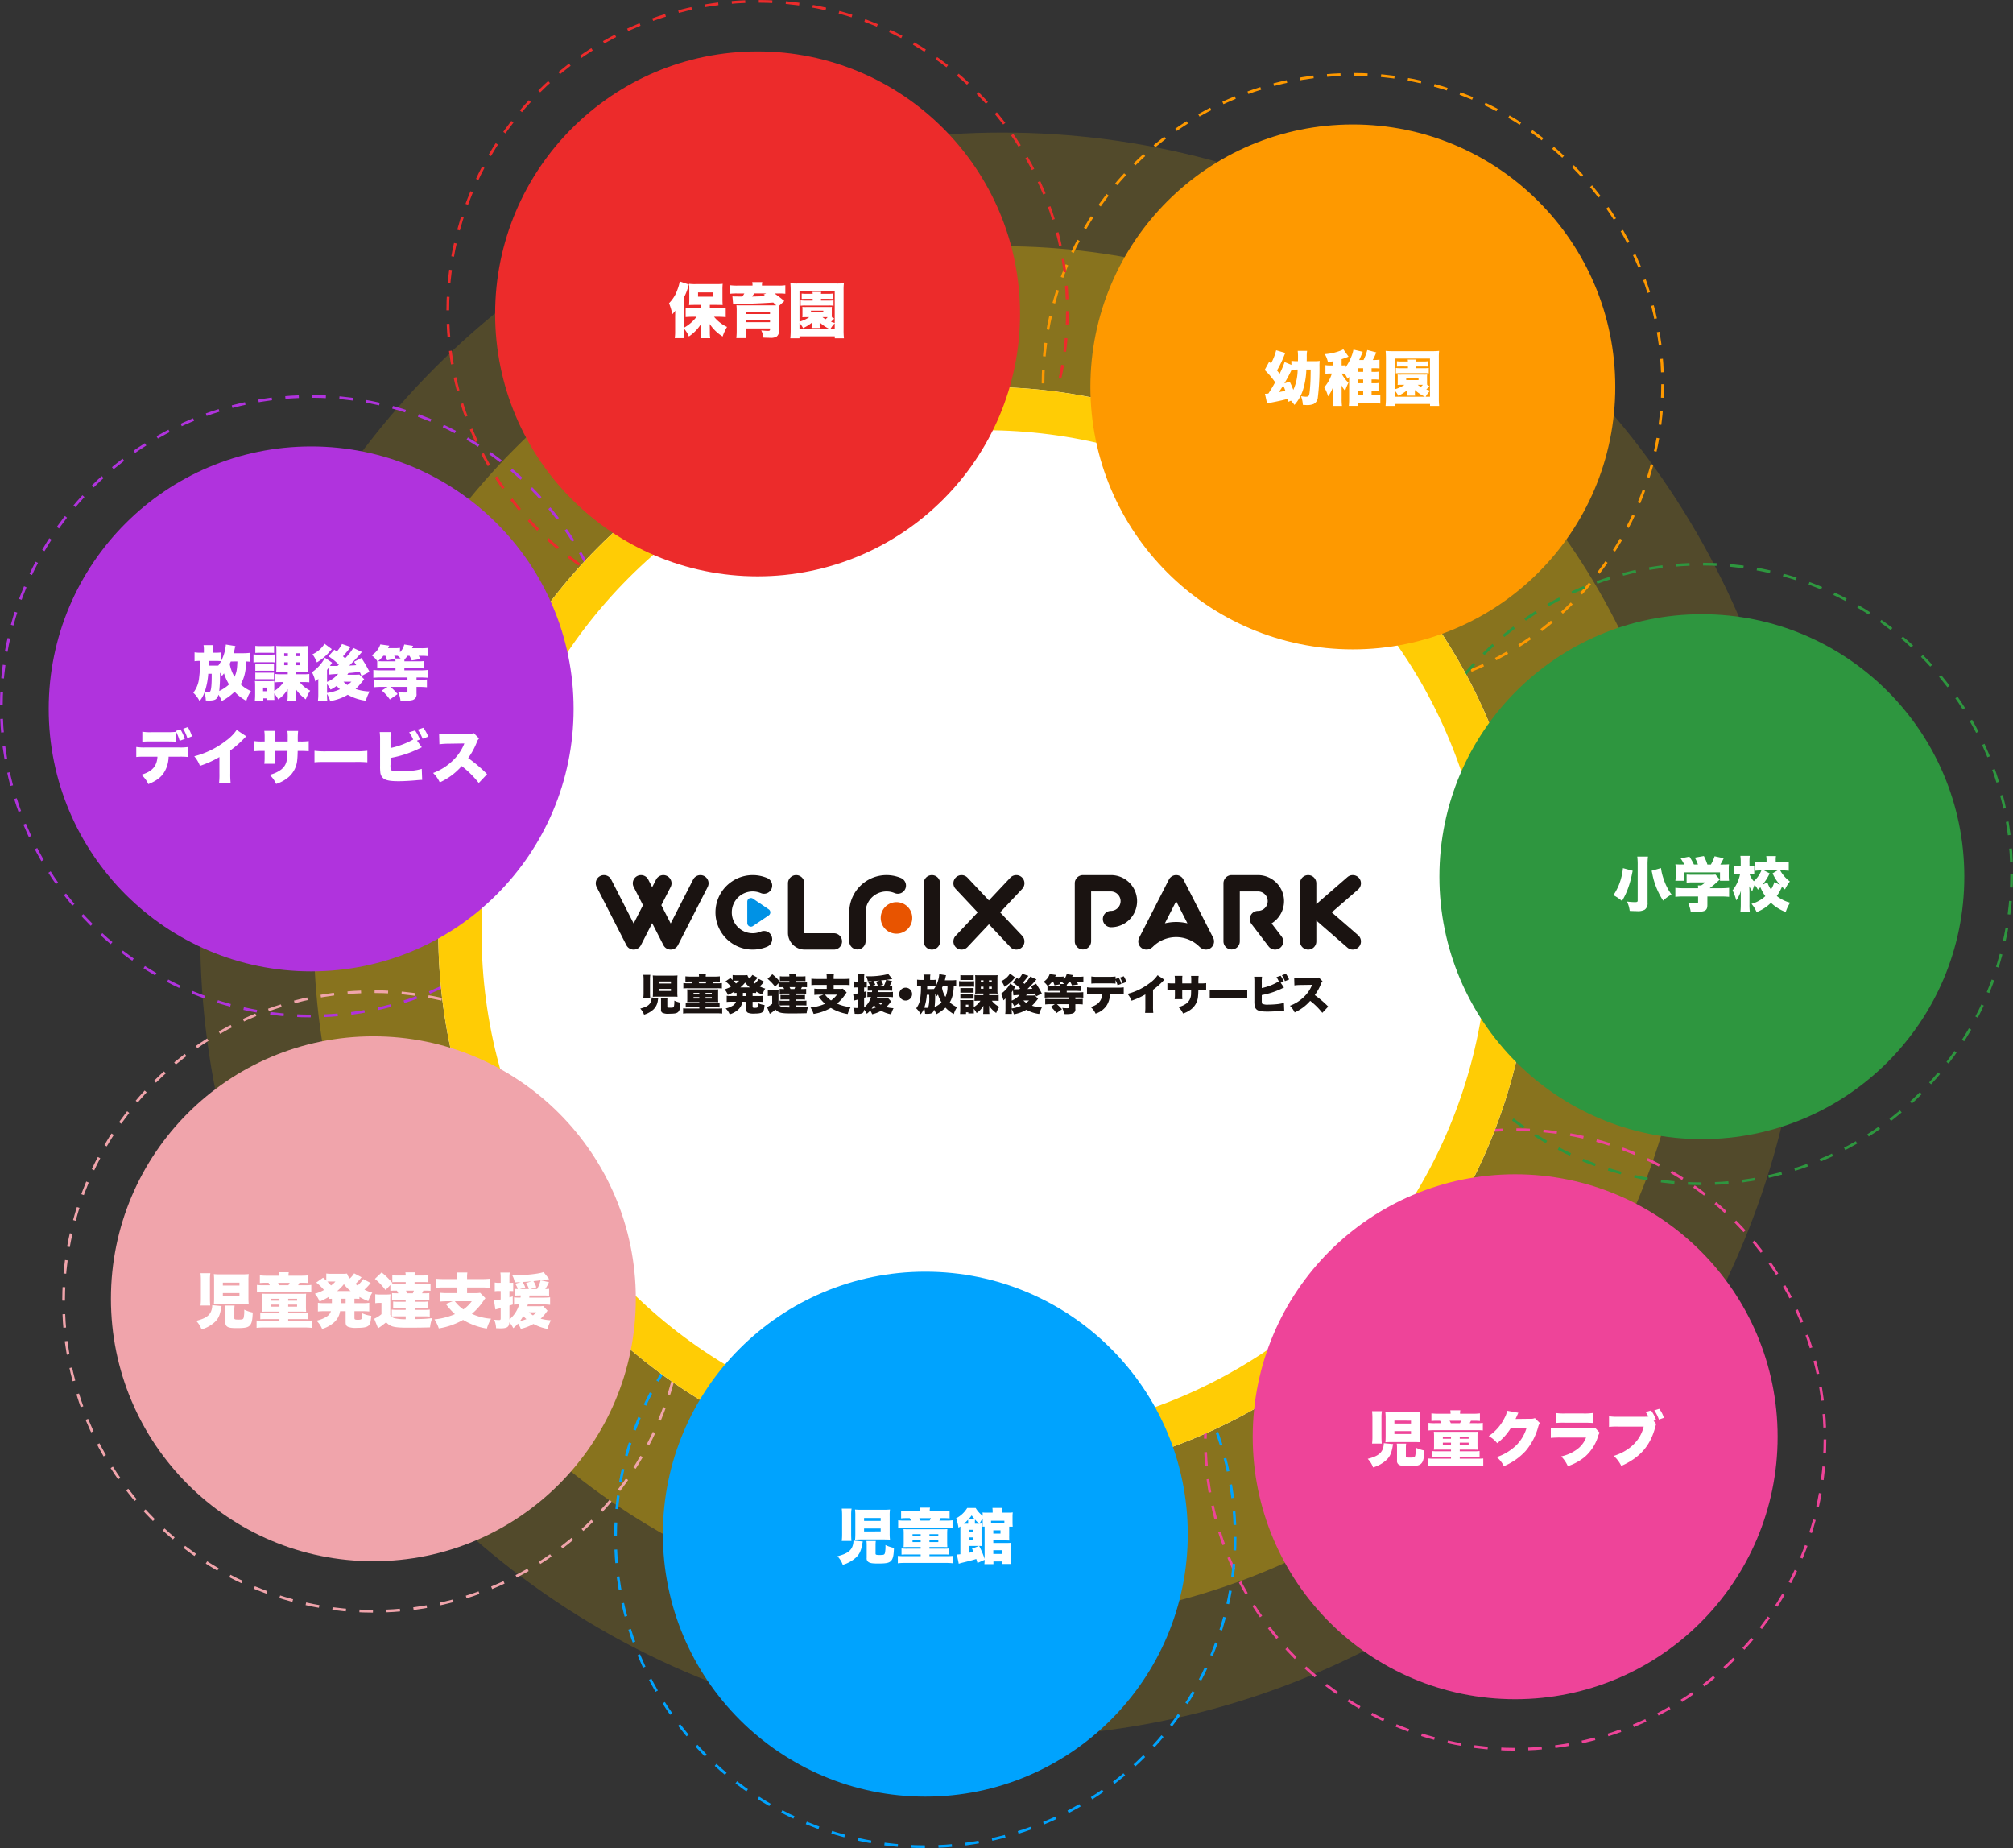 <svg xmlns="http://www.w3.org/2000/svg" xmlns:xlink="http://www.w3.org/1999/xlink" width="744" height="683" viewBox="0 0 744 683">
  <rect x="0" y="0" width="744" height="683" fill="#333333" stroke="none"/>
  <defs>
    <clipPath id="clip-path">
      <rect id="長方形_1232" data-name="長方形 1232" width="282.802" height="51.573" fill="none"/>
    </clipPath>
  </defs>
  <g id="グループ_1504" data-name="グループ 1504" transform="translate(11899 9610)">
    <circle id="楕円形_172" data-name="楕円形 172" cx="254.5" cy="254.5" r="254.5" transform="translate(-11783 -9519)" fill="#ffcc05" opacity="0.313"/>
    <circle id="楕円形_173" data-name="楕円形 173" cx="296.5" cy="296.5" r="296.5" transform="translate(-11825 -9561)" fill="#ffcc05" opacity="0.154"/>
    <g id="楕円形_141" data-name="楕円形 141" transform="translate(-11454 -9193)" fill="none" stroke="#e49" stroke-width="1" stroke-dasharray="5">
      <circle cx="115" cy="115" r="115" stroke="none"/>
      <circle cx="115" cy="115" r="114.5" fill="none"/>
    </g>
    <g id="楕円形_149" data-name="楕円形 149" transform="translate(-11514 -9583)" fill="none" stroke="#fe9900" stroke-width="1" stroke-dasharray="5">
      <circle cx="115" cy="115" r="115" stroke="none"/>
      <circle cx="115" cy="115" r="114.5" fill="none"/>
    </g>
    <g id="楕円形_143" data-name="楕円形 143" transform="translate(-11876 -9244)" fill="none" stroke="#f0a4ab" stroke-width="1" stroke-dasharray="5">
      <circle cx="115" cy="115" r="115" stroke="none"/>
      <circle cx="115" cy="115" r="114.5" fill="none"/>
    </g>
    <g id="楕円形_150" data-name="楕円形 150" transform="translate(-11899 -9464)" fill="none" stroke="#b033dd" stroke-width="1" stroke-dasharray="5">
      <circle cx="115" cy="115" r="115" stroke="none"/>
      <circle cx="115" cy="115" r="114.5" fill="none"/>
    </g>
    <g id="楕円形_155" data-name="楕円形 155" transform="translate(-11385 -9402)" fill="none" stroke="#2e963f" stroke-width="1" stroke-dasharray="5">
      <circle cx="115" cy="115" r="115" stroke="none"/>
      <circle cx="115" cy="115" r="114.5" fill="none"/>
    </g>
    <g id="楕円形_145" data-name="楕円形 145" transform="translate(-11672 -9157)" fill="none" stroke="#00a3fe" stroke-width="1" stroke-dasharray="5">
      <circle cx="115" cy="115" r="115" stroke="none"/>
      <circle cx="115" cy="115" r="114.5" fill="none"/>
    </g>
    <g id="楕円形_147" data-name="楕円形 147" transform="translate(-11734 -9610)" fill="none" stroke="#ec2b2b" stroke-width="1" stroke-dasharray="5">
      <circle cx="115" cy="115" r="115" stroke="none"/>
      <circle cx="115" cy="115" r="114.5" fill="none"/>
    </g>
    <g id="楕円形_140" data-name="楕円形 140" transform="translate(-11737 -9467)" fill="#fff" stroke="#ffcc05" stroke-width="16">
      <circle cx="202" cy="202" r="202" stroke="none"/>
      <circle cx="202" cy="202" r="194" fill="none"/>
    </g>
    <g id="グループ_752" data-name="グループ 752" transform="translate(-11678.801 -9286.574)">
      <g id="グループ_751" data-name="グループ 751" transform="translate(0 0)" clip-path="url(#clip-path)">
        <path id="パス_313" data-name="パス 313" d="M40.041.332a3.019,3.019,0,0,0-4.063,1.314l-8.29,16.229-3.455-6.759,3.435-6.722a3.019,3.019,0,0,0-5.378-2.748l-1.447,2.83L19.4,1.646A3.019,3.019,0,0,0,14.02,4.394l3.432,6.722L14,17.875,5.709,1.646A3.019,3.019,0,0,0,.331,4.394l10.98,21.493a3.02,3.02,0,0,0,5.378,0l4.155-8.134L25,25.886a3.02,3.02,0,0,0,5.378,0L41.356,4.394A3.018,3.018,0,0,0,40.041.332" transform="translate(0 0)" fill="#1a1311"/>
        <path id="パス_314" data-name="パス 314" d="M88.166,27.532H77.39a6.2,6.2,0,0,1-6.19-6.189V3.022a3.019,3.019,0,1,1,6.038,0V21.343a.161.161,0,0,0,.152.149H88.166a3.02,3.02,0,1,1,0,6.04" transform="translate(-0.163 0)" fill="#1a1311"/>
        <path id="パス_315" data-name="パス 315" d="M124.511,27.532a3.018,3.018,0,0,1-3.019-3.018V3.022a3.019,3.019,0,1,1,6.038,0V24.514a3.018,3.018,0,0,1-3.019,3.018" transform="translate(-0.279 0)" fill="#1a1311"/>
        <path id="パス_316" data-name="パス 316" d="M149.756,13.766l8.161-8.677a3.019,3.019,0,1,0-4.4-4.137l-7.907,8.408L137.7.952a3.019,3.019,0,0,0-4.4,4.137l8.16,8.677-8.16,8.678a3.019,3.019,0,0,0,4.4,4.137l7.908-8.408,7.907,8.408a3.019,3.019,0,0,0,4.4-4.137Z" transform="translate(-0.304 0)" fill="#1a1311"/>
        <path id="パス_317" data-name="パス 317" d="M61.106,20.887a7.728,7.728,0,1,1,0-14.24,3.02,3.02,0,0,0,2.353-5.563,13.766,13.766,0,1,0,0,25.365,3.019,3.019,0,0,0-2.353-5.561" transform="translate(-0.102 0)" fill="#1a1311"/>
        <path id="パス_318" data-name="パス 318" d="M113.03,1.084A13.771,13.771,0,0,0,93.9,13.766V24.513a3.02,3.02,0,0,0,6.039,0V13.766a7.732,7.732,0,0,1,10.734-7.121,3.019,3.019,0,0,0,2.352-5.562" transform="translate(-0.215 0)" fill="#1a1311"/>
        <path id="パス_319" data-name="パス 319" d="M117.213,15.849a5.828,5.828,0,1,1-5.828-5.828,5.826,5.826,0,0,1,5.828,5.828" transform="translate(-0.242 -0.023)" fill="#e85400"/>
        <path id="パス_320" data-name="パス 320" d="M64.054,12.674,58.223,8.723a1.343,1.343,0,0,0-2.1,1.111v7.9a1.342,1.342,0,0,0,2.1,1.11l5.831-3.95a1.342,1.342,0,0,0,0-2.223" transform="translate(-0.129 -0.02)" fill="#0092e5"/>
        <path id="パス_321" data-name="パス 321" d="M217.656,1.646a3.02,3.02,0,0,0-5.379,0L201.3,23.139a3.018,3.018,0,0,0,4.559,3.741,2.693,2.693,0,0,0,.494-.391,12.182,12.182,0,0,1,17.231,0,2.825,2.825,0,0,0,.476.379,3.031,3.031,0,0,0,1.891.663,3.021,3.021,0,0,0,2.687-4.393Zm-6.861,16.175,4.172-8.164,4.169,8.163a17.948,17.948,0,0,0-8.342,0" transform="translate(-0.461 0)" fill="#1a1311"/>
        <path id="パス_322" data-name="パス 322" d="M282.361,22.232l-9.749-8.466L282.361,5.3A3.019,3.019,0,1,0,278.4.74l-11.488,9.979v-7.7a3.019,3.019,0,1,0-6.038,0V24.513a3.019,3.019,0,0,0,6.038,0v-7.7L278.4,26.791a3.02,3.02,0,1,0,3.961-4.56" transform="translate(-0.598 0)" fill="#1a1311"/>
        <path id="パス_323" data-name="パス 323" d="M190.838,0H180.461a3.019,3.019,0,0,0-3.019,3.021V24.513a3.02,3.02,0,0,0,6.039,0V6.039h7.357a3.592,3.592,0,0,1,0,7.183,3.02,3.02,0,0,0,0,6.04,9.631,9.631,0,0,0,0-19.263" transform="translate(-0.407 0)" fill="#1a1311"/>
        <path id="パス_324" data-name="パス 324" d="M254.913,9.632A9.642,9.642,0,0,0,245.284,0h-9.743a3.019,3.019,0,0,0-3.02,3.021V24.513a3.02,3.02,0,0,0,6.039,0V6.038h6.724a3.592,3.592,0,0,1,0,7.184,3.021,3.021,0,0,0-2.4,4.851l6.31,8.269a3.019,3.019,0,1,0,4.8-3.663L250.3,17.846a9.633,9.633,0,0,0,4.609-8.214" transform="translate(-0.533 0)" fill="#1a1311"/>
        <path id="パス_325" data-name="パス 325" d="M23.142,45.541a7.585,7.585,0,0,0-.156.78,5.459,5.459,0,0,1-1.607,3.386,8.674,8.674,0,0,1-3.5,1.951,6.29,6.29,0,0,0-1.4-2.248c2.605-.654,3.713-1.482,4.088-3.058a4.574,4.574,0,0,0,.125-1.046ZM17.617,45.4a14.578,14.578,0,0,0,.094-1.794V38.582a15.215,15.215,0,0,0-.094-1.654h2.575a9.833,9.833,0,0,0-.11,1.623v4.994c0,.763.032,1.4.078,1.856Zm12.561-2a12.815,12.815,0,0,0,.079,1.654c-.531-.031-1.015-.047-1.842-.047H22.939c-.781,0-1.311.016-1.826.047.047-.562.062-1,.062-1.67V38.909a13.1,13.1,0,0,0-.078-1.748,17.216,17.216,0,0,0,1.826.063h5.492a18.164,18.164,0,0,0,1.842-.063,11.722,11.722,0,0,0-.079,1.732Zm-6.71-3.246h4.353v-.765H23.469Zm0,2.747h4.353v-.765H23.469Zm3.012,5.821c0,.3.2.358,1.062.358,1.122,0,1.263-.062,1.4-.561a8.88,8.88,0,0,0,.125-2.045,9.347,9.347,0,0,0,2.232.749c-.063,1.889-.234,2.747-.671,3.277-.515.64-1.217.811-3.48.811a4.728,4.728,0,0,1-2.512-.374,1.123,1.123,0,0,1-.484-1.108v-3.2a8.829,8.829,0,0,0-.062-1.217h2.449a7.919,7.919,0,0,0-.062,1.139Z" transform="translate(-0.038 -0.085)" fill="#1a1311"/>
        <path id="パス_326" data-name="パス 326" d="M35.188,46.991c-.765,0-.89,0-1.342.031a9.042,9.042,0,0,0,.047-1.061V43.7a13.935,13.935,0,0,0-.047-1.4c.437.031.671.031,1.653.031h8.193c.983,0,1.232,0,1.638-.031-.031.375-.047.734-.047,1.343v2.106c0,.468.016.843.047,1.279-.484-.015-.952-.031-1.436-.031H40.634v.437h3.683a10.636,10.636,0,0,0,1.514-.063v1.623c-.421-.031-.686-.047-1.514-.047H40.634v.437h4.338a17.022,17.022,0,0,0,1.826-.063v1.936a14.775,14.775,0,0,0-1.826-.094H34.081a13.525,13.525,0,0,0-1.733.094V49.316a15.982,15.982,0,0,0,1.733.063H38.34v-.437H34.845c-.827,0-1.092.016-1.529.047V47.365a11.061,11.061,0,0,0,1.529.063H38.34v-.437Zm3.043-9.408a5.242,5.242,0,0,0-.078-.906h2.637a3.812,3.812,0,0,0-.078.906H44.1a13.883,13.883,0,0,0,1.825-.095v2a14.561,14.561,0,0,0-1.716-.063h-.64c-.126.266-.173.344-.328.641h1.7a10.611,10.611,0,0,0,1.748-.078v1.981a14.4,14.4,0,0,0-1.764-.062H34.19a14.086,14.086,0,0,0-1.748.062V39.985a11.919,11.919,0,0,0,1.842.078h1.528a4.521,4.521,0,0,0-.343-.641h-.593a13.8,13.8,0,0,0-1.669.063v-2a14.67,14.67,0,0,0,1.919.095ZM36.2,44.136h2.138v-.515H36.2Zm0,1.56h2.138v-.531H36.2ZM40.7,40.063c.156-.28.233-.437.328-.641H37.966a6.4,6.4,0,0,1,.327.641Zm-.063,4.073h2.325v-.515H40.634Zm0,1.56h2.325v-.531H40.634Z" transform="translate(-0.074 -0.085)" fill="#1a1311"/>
        <path id="パス_327" data-name="パス 327" d="M52.156,43.623c-.374.015-.484.015-.811.047v-.547a15.414,15.414,0,0,1-2.434,1.232,6.04,6.04,0,0,0-1.217-2.044,11.41,11.41,0,0,0,2.388-1,11.91,11.91,0,0,0-2.028-1.951L49.847,38.1c.437.389.577.515.842.749V37.006a8.335,8.335,0,0,0,1.436.078H54.84a8.137,8.137,0,0,0,1.3-.062,3.431,3.431,0,0,0,.718,1.294,7.061,7.061,0,0,0,1.139-1.357l1.951,1.03a2.05,2.05,0,0,0-.218.249,13.818,13.818,0,0,1-1.389,1.484c.3.233.343.264.562.421a8.466,8.466,0,0,0,1.467-1.686l1.966,1.015c-.11.126-.11.126-.609.717a12.919,12.919,0,0,1-1.03,1.031,10.79,10.79,0,0,0,2.059.811,7.708,7.708,0,0,0-1.046,2.216,16.286,16.286,0,0,1-2.325-1.108v.532c-.453-.047-.734-.047-1.311-.063v1.17h2.138a10.518,10.518,0,0,0,1.747-.094v2.278a13.987,13.987,0,0,0-1.747-.078H58.07v1.764c0,.405.141.483.889.483.609,0,.89-.078,1.015-.28a1.934,1.934,0,0,0,.125-.625c.016-.094.016-.172.031-.436a3.126,3.126,0,0,1,.016-.344,8.6,8.6,0,0,0,2.341.655c-.141,1.5-.265,2.044-.593,2.434-.453.531-1.3.717-3.2.717a5.669,5.669,0,0,1-2.31-.28c-.484-.249-.625-.531-.625-1.279v-2.81H54.31a4.921,4.921,0,0,1-1.795,3.106A8.247,8.247,0,0,1,49.6,51.534a6.232,6.232,0,0,0-1.483-2.17,8.175,8.175,0,0,0,2.638-1.046,2.629,2.629,0,0,0,1.154-1.436h-1.7a13.016,13.016,0,0,0-1.716.078V44.683a10.006,10.006,0,0,0,1.716.094h1.951ZM51.547,39.1c-.2,0-.374,0-.577.015.421.422.624.641.952,1.015a5.133,5.133,0,0,0,1.154-1.03Zm5.524,2.5A9.649,9.649,0,0,1,55.308,39.8a12.094,12.094,0,0,1-1.764,1.795Zm-2.606,3.183h1.3v-1.17H54.481Z" transform="translate(-0.109 -0.085)" fill="#1a1311"/>
        <path id="パス_328" data-name="パス 328" d="M71.706,48.225H69.552c-.141,0-.39,0-.7.016h-.311c-.234,0-.281,0-.484.015V46.477a12.322,12.322,0,0,0,1.5.063h2.154v-.5H69.693c-.484,0-.874.016-1.28.047V44.354a9.971,9.971,0,0,0,1.28.063h2.013v-.531H69.63a11.113,11.113,0,0,0-1.5.063V42.139c.406.032.624.047,1.5.047h.141a4.485,4.485,0,0,0-.375-.7h-.2c-.811,0-1.077.016-1.5.048V40.016l-1.28,1.311a16.276,16.276,0,0,0-2.777-2.918L65.4,36.724a19.1,19.1,0,0,1,2.825,2.762l-.249.234a11.041,11.041,0,0,0,1.216.032h2.513v-.516H69.474a9.207,9.207,0,0,0-1.28.047V37.457a10.949,10.949,0,0,0,1.56.079h1.952a4.774,4.774,0,0,0-.079-.827h2.481a6.514,6.514,0,0,0-.078.827h2.044c.593,0,1.077-.032,1.575-.079v1.826c-.358-.031-.733-.047-1.264-.047H74.031v.516h2.715a11.356,11.356,0,0,0,1.467-.047v1.826c-.421-.032-.7-.048-1.467-.048h-.421c-.094.234-.218.484-.327.7h.421a11.359,11.359,0,0,0,1.482-.047v1.811a8.589,8.589,0,0,0-1.467-.063H74.062v.531H76.2a9.39,9.39,0,0,0,1.263-.063v1.732c-.389-.031-.779-.047-1.263-.047H74.062v.5h2.481a11.924,11.924,0,0,0,1.467-.063v1.81a13.077,13.077,0,0,0-1.467-.062H74.062v.733c.5-.015.921-.015,1.17-.031a28.286,28.286,0,0,0,3.433-.233,9,9,0,0,0-.578,2.433c-1.311.047-3.526.078-5.649.078-3.807,0-4.7-.218-5.866-1.42a18.529,18.529,0,0,1-2.107,1.575L63.45,48.849a7.8,7.8,0,0,0,1.9-1.186V44.714H64.7a5.657,5.657,0,0,0-.968.078V42.435a7.616,7.616,0,0,0,1.3.079h1.5a9.3,9.3,0,0,0,1.2-.063,15.764,15.764,0,0,0-.062,1.763V47.85a1.922,1.922,0,0,0,1.311.921,14.006,14.006,0,0,0,2.731.217Zm.062-6.742a4.706,4.706,0,0,1,.328.7h1.482c.125-.28.2-.483.281-.7Z" transform="translate(-0.146 -0.085)" fill="#1a1311"/>
        <path id="パス_329" data-name="パス 329" d="M85.546,38.129a7.516,7.516,0,0,0-.078-1.389h2.715a7.5,7.5,0,0,0-.078,1.389v.327h3.745a18.644,18.644,0,0,0,2.169-.094v2.389a18.528,18.528,0,0,0-2.154-.094h-3.76v1.482h2.106a6.577,6.577,0,0,0,1.311-.078l1.389,1.4c-.187.234-.187.234-.811,1.139a15.852,15.852,0,0,1-2.747,2.965,14.258,14.258,0,0,0,5.04,1.279,13.177,13.177,0,0,0-1.108,2.59,17.546,17.546,0,0,1-6.226-2.278,18.845,18.845,0,0,1-6.366,2.231,10.574,10.574,0,0,0-1.139-2.372,18.018,18.018,0,0,0,5.369-1.373A16.6,16.6,0,0,1,82.55,45l1.779-.718H82.987a18.959,18.959,0,0,0-2.028.094V42.046a19,19,0,0,0,2.106.093h2.481V40.657H82.019a18.7,18.7,0,0,0-2.153.094V38.362a19.013,19.013,0,0,0,2.169.094h3.511Zm-.64,6.148a9.3,9.3,0,0,0,2.231,2.138,9.144,9.144,0,0,0,2.2-2.138Z" transform="translate(-0.182 -0.085)" fill="#1a1311"/>
        <path id="パス_330" data-name="パス 330" d="M109.381,46.758c-.2.249-.2.249-.593.78a11.584,11.584,0,0,1-1.217,1.3,11.673,11.673,0,0,0,2.7.421,11.773,11.773,0,0,0-.9,2.264,12.405,12.405,0,0,1-3.683-1.3,11.617,11.617,0,0,1-3.308,1.279,7.335,7.335,0,0,0-.734-1.373,8.275,8.275,0,0,1-1.247,1.2A6.87,6.87,0,0,0,99.379,49.8c-.078,1.217-.609,1.575-2.279,1.575-.3,0-.609-.016-1.2-.031a6.39,6.39,0,0,0-.5-2.232,12.32,12.32,0,0,0,1.3.078c.327,0,.405-.093.405-.467V46.086c-1.03.249-1.03.249-1.388.359l-.375-2.4a11.372,11.372,0,0,0,1.763-.233V41.593h-.484a8.982,8.982,0,0,0-1.077.063V39.361a6.126,6.126,0,0,0,1.108.078H97.1V38.362a10.342,10.342,0,0,0-.078-1.606h2.45a10.475,10.475,0,0,0-.078,1.606v1.077h.327a4.882,4.882,0,0,0,.655-.031v2.216a5.233,5.233,0,0,0-.655-.031h-.327v1.669c.327-.094.452-.141.858-.265l.016,2.138-.874.28v3.621a7.929,7.929,0,0,0,2.543-3.917,9.793,9.793,0,0,0-1.342.063v-1.92a12.874,12.874,0,0,0,1.4.063h.3a4.9,4.9,0,0,0,.062-.562h-.327c-.437,0-.859.016-1.3.047V41.015a7.145,7.145,0,0,0,.858.047,4.951,4.951,0,0,0-.7-1.373l1.483-.437c-.609.031-.765.046-1.591.078a5.9,5.9,0,0,0-.656-1.858h.594a29.341,29.341,0,0,0,7.614-.841l1.483,1.84c-.515.079-1.248.189-2.2.313l2.138.483a14.227,14.227,0,0,1-.968,1.795,5.387,5.387,0,0,0,1-.062v1.826a15.3,15.3,0,0,0-1.544-.063h-3.59c-.031.265-.031.265-.078.562h3.589a17.553,17.553,0,0,0,1.889-.079v1.966a15.392,15.392,0,0,0-1.889-.094h-3.947c-.063.2-.079.265-.126.469h2.794a8.6,8.6,0,0,0,1.358-.062Zm-4.165-7.709c-.953.079-1,.094-2.373.172a8.563,8.563,0,0,1,.7,1.421l-1.452.421h2.388a5.677,5.677,0,0,0-.733-1.576Zm-3.044,10.408a10.44,10.44,0,0,0,1.67-.5c-.421-.374-.546-.5-.843-.8a10,10,0,0,1-.827,1.3m2.31-2.278a9.321,9.321,0,0,0,1.077.8,4.512,4.512,0,0,0,.843-.8Zm2.169-6.117a9.327,9.327,0,0,0,.9-2.278c-.764.094-.764.094-1.872.218a6.171,6.171,0,0,1,.748,1.607l-1.575.452Z" transform="translate(-0.219 -0.084)" fill="#1a1311"/>
        <path id="パス_331" data-name="パス 331" d="M117.171,44.07A2.38,2.38,0,1,1,114.8,41.7a2.375,2.375,0,0,1,2.372,2.372" transform="translate(-0.258 -0.096)" fill="#1a1311"/>
        <path id="パス_332" data-name="パス 332" d="M133.474,41.171c-.3-.031-.5-.046-.89-.062a17.694,17.694,0,0,1-.342,3.027,9.741,9.741,0,0,1-1.124,2.965,8.655,8.655,0,0,0,2.7,1.779,8.291,8.291,0,0,0-1.217,2.559,11.965,11.965,0,0,1-3.074-2.388,13.589,13.589,0,0,1-3.37,2.433,8.045,8.045,0,0,0-.858-1.653c-.344,1.2-.874,1.528-2.465,1.528-.234,0-.437,0-.859-.031a7.614,7.614,0,0,0-.343-2.091,7.974,7.974,0,0,1-1.279,2.28,7.615,7.615,0,0,0-1.654-2.2,7.511,7.511,0,0,0,1.529-3.948,29.8,29.8,0,0,0,.233-4.4,8.313,8.313,0,0,0-1.436.079V38.721a9.312,9.312,0,0,0,1.686.094h.764v-.671a6.364,6.364,0,0,0-.094-1.31h2.559a6.021,6.021,0,0,0-.094,1.3v.686h.64a9.82,9.82,0,0,0,1.544-.078v2.2a11.234,11.234,0,0,0,1.2-4.259l2.512.405a4.957,4.957,0,0,0-.2.78c-.094.452-.157.671-.265,1.092h2.341a15.151,15.151,0,0,0,1.857-.094Zm-10.861,3.168a18.9,18.9,0,0,1-.92,4.729,5.368,5.368,0,0,0,.827.078c.39,0,.546-.063.655-.265a11.98,11.98,0,0,0,.342-3.76v-.781Zm1.733-2.137c.5,0,.5,0,.9-.016a6.973,6.973,0,0,0,.733-1.154c-.609-.047-1-.063-1.421-.063h-1.778l-.032,1.233Zm3.728,4.947a13.476,13.476,0,0,1-1.326-2.918,7.782,7.782,0,0,1-.53.655,5.028,5.028,0,0,1-.375-.609l-.156-.249a37.1,37.1,0,0,1-.188,4.837,10.721,10.721,0,0,0,2.574-1.716m.453-6.039c-.109.249-.125.3-.28.625a9.4,9.4,0,0,0,1.263,3.386,8.8,8.8,0,0,0,.749-4.011Z" transform="translate(-0.272 -0.085)" fill="#1a1311"/>
        <path id="パス_333" data-name="パス 333" d="M134.579,39.252a6.929,6.929,0,0,0,1.264.078h3.043c.64,0,.874-.015,1.264-.046v2.075a7.783,7.783,0,0,0-1.233-.047h-3.074a9.727,9.727,0,0,0-1.264.062Zm5.446,11a7.379,7.379,0,0,0,.047.952H138v-.421h-.843v.64h-2.216c.047-.484.078-1.031.078-1.514V47.4a8.737,8.737,0,0,0-.062-1.154,10.227,10.227,0,0,0,1.17.032h2.98a8.105,8.105,0,0,0,.952-.047,8.62,8.62,0,0,0-.031,1.03V48.85a7.411,7.411,0,0,0,2.434-2.326H141.8a12.022,12.022,0,0,0-1.514.063v-2.2a11.1,11.1,0,0,0,1.639.078h1.638v-.608h-1.654a11.409,11.409,0,0,0-1.389.062,12.18,12.18,0,0,0,.063-1.452V38.488a11.41,11.41,0,0,0-.063-1.436c.39.032.8.047,1.483.047h5.524a12.758,12.758,0,0,0,1.3-.047,11.567,11.567,0,0,0-.063,1.5V42.4a12.63,12.63,0,0,0,.063,1.514,14.065,14.065,0,0,0-1.529-.062h-1.607v.608h1.889a11.1,11.1,0,0,0,1.638-.078v2.2a12.2,12.2,0,0,0-1.514-.063h-1a7.8,7.8,0,0,0,2.748,2.247A11.092,11.092,0,0,0,148.3,51.05a13.315,13.315,0,0,1-1.529-1.326,7.29,7.29,0,0,1-1.092-1.39c.031.5.031.5.031.921v.7a10.065,10.065,0,0,0,.094,1.451h-2.325a9.53,9.53,0,0,0,.078-1.42V49.3a8.722,8.722,0,0,1,.031-.937,8.735,8.735,0,0,1-2.512,2.7,9.565,9.565,0,0,0-1.046-1.576Zm-4.963-13.217a10.618,10.618,0,0,0,1.389.062h2.138a10.784,10.784,0,0,0,1.389-.062v1.841c-.406-.031-.765-.047-1.389-.047h-2.138c-.609,0-1,.016-1.389.047Zm0,4.775a7.576,7.576,0,0,0,.921.031h3.09a6.143,6.143,0,0,0,.874-.031v1.763a6.761,6.761,0,0,0-.874-.031h-3.09a7.574,7.574,0,0,0-.921.031Zm0,2.216a7.574,7.574,0,0,0,.921.031h3.074a6.4,6.4,0,0,0,.89-.031v1.763c-.234-.015-.453-.031-.937-.031h-3.058a7.153,7.153,0,0,0-.89.031Zm2.028,4.9h.921v-.952h-.921Zm5.54-9.207h.968v-.765h-.968Zm0,2.372h.968v-.765h-.968Zm3.012-2.372h1.029v-.765h-1.029Zm0,2.372h1.045v-.765h-1.045Z" transform="translate(-0.309 -0.085)" fill="#1a1311"/>
        <path id="パス_334" data-name="パス 334" d="M163.812,45.759c-.157.187-.157.187-.374.483-.11.141-.11.141-.8.952a9.621,9.621,0,0,1-1.077,1.139,12.908,12.908,0,0,0,3.668.655,12.222,12.222,0,0,0-1,2.418,13.071,13.071,0,0,1-4.728-1.56,13.255,13.255,0,0,1-4.619,1.654,7.636,7.636,0,0,0-.811-1.872,14.953,14.953,0,0,0,.062,1.747h-2.449a11.321,11.321,0,0,0,.094-1.654V45.665a5.136,5.136,0,0,1-.78.7,8.641,8.641,0,0,0-.874-2.433,10.965,10.965,0,0,0,3.4-3.792l1.873,1.3c-.109.157-.125.188-.266.39-.078.11-.078.11-.156.234-.062.093-.062.093-.14.2.187.015.28.015.421.015H156.8c.3-.264.3-.264.375-.342a16.92,16.92,0,0,0-2.732-2.185l1.529-1.716c.327.217.327.217.655.467a9.292,9.292,0,0,0,1.359-1.964l2.262.763c-.172.218-.172.235-.389.516-.484.639-1.093,1.373-1.623,1.951.249.219.342.311.562.53a16,16,0,0,0,2.153-2.73l2.264,1.061c-.266.3-.469.531-.595.686-.577.686-1.919,2.091-2.73,2.871.265-.016.265-.016.89-.047.156,0,.375-.016.936-.063-.2-.311-.3-.467-.561-.9l1.918-.968a34.324,34.324,0,0,1,2.123,3.621l-2.091,1.092c-.249-.578-.312-.718-.468-1.077-1.764.2-1.951.233-2.965.311-.125.172-.156.249-.28.438h1.951c.483,0,.9-.016,1.216-.047Zm-8.488-7.881c-.2.234-.594.687-.734.859a13.524,13.524,0,0,1-3.183,2.621,8.432,8.432,0,0,0-1.155-2.122,7.179,7.179,0,0,0,3.169-2.763Zm-1.249,8.582a7.245,7.245,0,0,0,2.918-2.106l-1.685.125a5.666,5.666,0,0,0-.609.079l-.173-1.842c-.094.141-.094.141-.452.624Zm0,2.9a11.742,11.742,0,0,0,3.387-.968,7.611,7.611,0,0,1-.875-.873,9.315,9.315,0,0,1-1.591.984,8.887,8.887,0,0,0-.921-1.468Zm4.322-2.949a4.337,4.337,0,0,0,1.016.874,9.035,9.035,0,0,0,1.06-.874Z" transform="translate(-0.344 -0.084)" fill="#1a1311"/>
        <path id="パス_335" data-name="パス 335" d="M169.184,42.873a17.772,17.772,0,0,0-1.857.062V41.016h.016A5.925,5.925,0,0,0,165.86,39.5a5.2,5.2,0,0,0,2.278-2.854l2.358.327c-.141.249-.141.264-.219.421-.062.125-.078.157-.109.234h1.623a10.03,10.03,0,0,0,1.5-.078v1.154a4.332,4.332,0,0,0,1.123-2.044l2.325.359c-.141.311-.172.389-.281.625h2.388a12.373,12.373,0,0,0,1.748-.079v2.154a11.5,11.5,0,0,0-1.622-.078H178.2c.2.342.282.483.469.841l-2.294.36a9.548,9.548,0,0,0-.578-1.2h-.514a11.565,11.565,0,0,1-.812.952c-.016.125-.016.187-.031.483h3.292a17.564,17.564,0,0,0,1.826-.062v1.935c-.515-.047-1.123-.078-1.811-.078h-3.307v.561h4.12a15.837,15.837,0,0,0,2-.093v2.043c-.578-.046-1.217-.078-1.982-.078h-.952v.61h.718c.765,0,1.4-.032,2.013-.078v2.043a18.457,18.457,0,0,0-2.03-.093h-.7v1.779a1.511,1.511,0,0,1-1.046,1.669,9.847,9.847,0,0,1-2.465.218c-.125,0-.359-.015-.686-.031a6.712,6.712,0,0,0-.64-2.262,15.2,15.2,0,0,0,1.81.109c.531,0,.655-.063.655-.327V47.788h-4.432a19.044,19.044,0,0,1,1.857,1.873l-2.044,1.419a11.918,11.918,0,0,0-2.106-2.34l1.5-.952h-1.514a18.043,18.043,0,0,0-2.028.093V45.838c.61.046,1.233.078,1.982.078h6.787v-.61h-6.913c-.764,0-1.451.032-2.029.078V43.341a15.848,15.848,0,0,0,2,.093h3.808v-.561Zm-.249-3.246a8.442,8.442,0,0,1-1.389,1.4c.421.031.952.047,1.67.047h2.9a4.868,4.868,0,0,0-.063-.641l-2.137.375a7.265,7.265,0,0,0-.452-1.185Zm2.839,0c.172.311.249.468.358.7h1.327a5.8,5.8,0,0,0-.764-.685,1.959,1.959,0,0,0-.28-.016Z" transform="translate(-0.38 -0.084)" fill="#1a1311"/>
        <path id="パス_336" data-name="パス 336" d="M190.451,44.091a7.973,7.973,0,0,1-1.124,4.026,7.748,7.748,0,0,1-4.182,3.168,7.179,7.179,0,0,0-1.826-2.464,6.954,6.954,0,0,0,2.31-1.031,4.377,4.377,0,0,0,1.9-3.7h-3.2a21.106,21.106,0,0,0-2.358.078V41.548a13.137,13.137,0,0,0,2.4.125h8.691a15.915,15.915,0,0,0,2.48-.109v2.605a20.743,20.743,0,0,0-2.434-.078Zm2.075-3.917a22.893,22.893,0,0,0-2.295-.078H186a24.1,24.1,0,0,0-2.435.078V37.538a13.62,13.62,0,0,0,2.482.125h4.134a19.181,19.181,0,0,0,2.342-.109v.9l1.2-.405a9.9,9.9,0,0,1,.969,2.215l-1.437.5a8.085,8.085,0,0,0-.732-1.888Zm2.6-.062a9.562,9.562,0,0,0-.968-2.169l1.389-.484a8.867,8.867,0,0,1,.984,2.107Z" transform="translate(-0.417 -0.086)" fill="#1a1311"/>
        <path id="パス_337" data-name="パス 337" d="M210.62,38.754a5.524,5.524,0,0,0-.608.577,26.1,26.1,0,0,1-3.606,3.137v6.007A22.336,22.336,0,0,0,206.5,51h-3.027a21.228,21.228,0,0,0,.094-2.512V44.184a26.5,26.5,0,0,1-5.1,2.31,8.319,8.319,0,0,0-1.5-2.512,22.61,22.61,0,0,0,8.287-4.057,11.468,11.468,0,0,0,2.84-2.855Z" transform="translate(-0.452 -0.085)" fill="#1a1311"/>
        <path id="パス_338" data-name="パス 338" d="M220.572,40.112v-1.03a11.616,11.616,0,0,0-.078-1.748H223.3a19.95,19.95,0,0,0-.078,2.778h.61A13.825,13.825,0,0,0,226.08,40v2.668c-.748-.062-1.185-.078-2.2-.078h-.686c-.031,1.233-.047,1.575-.109,2.169a6.684,6.684,0,0,1-2.311,4.712,9.442,9.442,0,0,1-3.229,1.763,7.654,7.654,0,0,0-1.7-2.387,8.269,8.269,0,0,0,3.011-1.374,4.46,4.46,0,0,0,1.638-3.6c.016-.281.016-.391.031-1.28h-3.292V44.34a13.965,13.965,0,0,0,.063,1.608H214.44a11.711,11.711,0,0,0,.093-1.639V42.593h-.577a18.522,18.522,0,0,0-2.2.078V40a13.832,13.832,0,0,0,2.247.109h.53V38.972a10.556,10.556,0,0,0-.093-1.654H217.3a11.159,11.159,0,0,0-.063,1.592v1.2Z" transform="translate(-0.486 -0.086)" fill="#1a1311"/>
        <path id="パス_339" data-name="パス 339" d="M227.442,42.559a22.165,22.165,0,0,0,3.2.141H238.1a25.713,25.713,0,0,0,3.2-.141v3.012a29.555,29.555,0,0,0-3.216-.095h-7.427c-1.747,0-2.263.015-3.215.095Z" transform="translate(-0.522 -0.098)" fill="#1a1311"/>
        <path id="パス_340" data-name="パス 340" d="M254.913,41.624c-.437.2-.437.2-.781.374a28.385,28.385,0,0,1-7.427,2.418v1.748c0,1.154.015,1.279.219,1.483a4.87,4.87,0,0,0,2.263.3c.873,0,2.091-.063,3.026-.156a13.735,13.735,0,0,0,2.686-.5l.109,2.886c-.406,0-.765.032-1.607.11-1.561.14-3.309.234-4.556.234-2.138,0-3.215-.188-3.932-.686a2.308,2.308,0,0,1-.875-1.686,12.379,12.379,0,0,1-.063-1.654V39.7a14.446,14.446,0,0,0-.093-2.075H246.8a12.682,12.682,0,0,0-.094,2.091v2.106a20.045,20.045,0,0,0,6.3-2.466,9.793,9.793,0,0,0-.859-1.575l1.529-.515a9.673,9.673,0,0,1,1.155,2.137l-1.139.453Zm.717-5.071a9.717,9.717,0,0,1,1.186,2.106l-1.544.609a12.555,12.555,0,0,0-1.124-2.185Z" transform="translate(-0.559 -0.084)" fill="#1a1311"/>
        <path id="パス_341" data-name="パス 341" d="M269.115,50.989a25.039,25.039,0,0,0-4.478-4.431,16.929,16.929,0,0,1-5.743,4.275,8.2,8.2,0,0,0-1.747-2.466,14.689,14.689,0,0,0,5.054-3.152,12.576,12.576,0,0,0,3.138-4.587l-4.057.063a18.5,18.5,0,0,0-2.482.156l-.078-2.778a11.587,11.587,0,0,0,1.638.109c.125,0,.421,0,.875-.015l5.335-.079a2.86,2.86,0,0,0,1.249-.171l1.374,1.4a2.454,2.454,0,0,0-.562.921,18.349,18.349,0,0,1-2.295,4.212,36.656,36.656,0,0,1,4.963,4.23Z" transform="translate(-0.59 -0.087)" fill="#1a1311"/>
      </g>
    </g>
    <circle id="楕円形_142" data-name="楕円形 142" cx="97" cy="97" r="97" transform="translate(-11436 -9176)" fill="#e49"/>
    <circle id="楕円形_151" data-name="楕円形 151" cx="97" cy="97" r="97" transform="translate(-11496 -9564)" fill="#fe9900"/>
    <circle id="楕円形_144" data-name="楕円形 144" cx="97" cy="97" r="97" transform="translate(-11858 -9227)" fill="#f0a4ab"/>
    <circle id="楕円形_152" data-name="楕円形 152" cx="97" cy="97" r="97" transform="translate(-11881 -9445)" fill="#b033dd"/>
    <circle id="楕円形_156" data-name="楕円形 156" cx="97" cy="97" r="97" transform="translate(-11367 -9383)" fill="#2e963f"/>
    <circle id="楕円形_146" data-name="楕円形 146" cx="97" cy="97" r="97" transform="translate(-11654 -9140)" fill="#00a3fe"/>
    <circle id="楕円形_148" data-name="楕円形 148" cx="97" cy="97" r="97" transform="translate(-11716 -9591)" fill="#ec2b2b"/>
    <path id="パス_1022" data-name="パス 1022" d="M5.7-6.49c-.066-.638-.11-1.54-.11-2.618v-7.04a13.854,13.854,0,0,1,.154-2.288H2.112A21.621,21.621,0,0,1,2.244-16.1V-9.02a20.691,20.691,0,0,1-.132,2.53Zm14.124-9.174a16.643,16.643,0,0,1,.11-2.442,25.657,25.657,0,0,1-2.6.088H9.592a24.349,24.349,0,0,1-2.574-.088,18.547,18.547,0,0,1,.11,2.464v6.314c0,.946-.022,1.562-.088,2.354.726-.044,1.474-.066,2.574-.066h7.722c1.166,0,1.848.022,2.6.066a18.207,18.207,0,0,1-.11-2.332Zm-9.46.7H16.5v1.078H10.362Zm0,3.872H16.5v1.078H10.362Zm4.246,6.226A10.967,10.967,0,0,1,14.7-6.468H11.242a12.447,12.447,0,0,1,.088,1.716v4.51a1.581,1.581,0,0,0,.682,1.562c.638.4,1.474.528,3.542.528,3.19,0,4.18-.242,4.906-1.144.616-.748.858-1.958.946-4.62A13.243,13.243,0,0,1,18.26-4.972a12.512,12.512,0,0,1-.176,2.882c-.2.7-.4.792-1.98.792-1.21,0-1.5-.088-1.5-.506ZM6.446-6.622A6.439,6.439,0,0,1,6.27-5.148C5.742-2.926,4.18-1.76.506-.836a8.849,8.849,0,0,1,1.98,3.168A12.246,12.246,0,0,0,7.414-.418c1.254-1.188,1.8-2.376,2.266-4.774a10.777,10.777,0,0,1,.22-1.1Zm20.306-10.89a20.869,20.869,0,0,1-2.706-.132v2.816a19.539,19.539,0,0,1,2.354-.088h.836a6.473,6.473,0,0,1,.484.9H25.564a16.675,16.675,0,0,1-2.6-.11v2.794a19.815,19.815,0,0,1,2.464-.088H40.568a20.249,20.249,0,0,1,2.486.088v-2.794a14.845,14.845,0,0,1-2.464.11h-2.4c.22-.418.286-.528.462-.9h.9a20.608,20.608,0,0,1,2.42.088v-2.816a19.754,19.754,0,0,1-2.574.132H34.628a5.4,5.4,0,0,1,.11-1.276H31.02a7.258,7.258,0,0,1,.11,1.276Zm4.466,3.5a8.64,8.64,0,0,0-.462-.9h4.312c-.132.286-.242.506-.462.9Zm.066,9.768v.616H26.356A15.652,15.652,0,0,1,24.2-3.718V-1.43c.616-.044.99-.066,2.156-.066h4.928V-.88H25.278a22.57,22.57,0,0,1-2.442-.088V1.76a19.174,19.174,0,0,1,2.442-.132H40.634a20.963,20.963,0,0,1,2.574.132V-.968a24.083,24.083,0,0,1-2.574.088H34.518V-1.5H39.71c1.166,0,1.54.022,2.134.066V-3.718a15.065,15.065,0,0,1-2.134.088H34.518v-.616h4.6c.682,0,1.342.022,2.024.044-.044-.616-.066-1.144-.066-1.8v-2.97c0-.858.022-1.364.066-1.892-.572.044-.924.044-2.31.044H27.28c-1.386,0-1.716,0-2.332-.044a19.5,19.5,0,0,1,.066,1.98V-5.7a12.7,12.7,0,0,1-.066,1.5c.638-.044.814-.044,1.892-.044Zm0-4.752v.726H28.27V-9Zm3.234,0H37.8v.726H34.518ZM31.284-6.82v.748H28.27V-6.82Zm3.234,0H37.8v.748H34.518ZM52.03-18.612a8.394,8.394,0,0,1-.946,2.64,17.31,17.31,0,0,1-5.852,6.71,10.915,10.915,0,0,1,3.124,2.64,20.639,20.639,0,0,0,4.994-5.522L59.2-12.21a15.454,15.454,0,0,1-3.674,6.248A19.272,19.272,0,0,1,48.18-1.474,10.169,10.169,0,0,1,50.82,1.87a22.719,22.719,0,0,0,8.1-5.676,23.26,23.26,0,0,0,4.554-8.712,5.4,5.4,0,0,1,.638-1.562l-1.826-1.8a3.675,3.675,0,0,1-1.628.242l-5.522.066c.154-.308.154-.308.44-.946q.066-.132.2-.462c.066-.132.11-.264.154-.33a3.235,3.235,0,0,1,.264-.55ZM70-14.08a28.725,28.725,0,0,1,3.19-.11h7.128c1.518,0,2.552.044,3.388.11v-3.7a21.1,21.1,0,0,1-3.454.176H73.238A20.06,20.06,0,0,1,70-17.776Zm-1.826,5.5a32.994,32.994,0,0,1,3.5-.132H81.2a9.571,9.571,0,0,1-3.388,4.4,15.155,15.155,0,0,1-5.808,2.574A12.265,12.265,0,0,1,74.47,1.87a19.8,19.8,0,0,0,6.27-3.432,16.575,16.575,0,0,0,4.884-7.546,4.412,4.412,0,0,1,.616-1.386l-1.716-1.848a3.58,3.58,0,0,1-1.76.242H71.72a23.293,23.293,0,0,1-3.542-.176Zm37.994-6.314.924-.308a13.144,13.144,0,0,0-1.87-3.52l-2,.594a9.048,9.048,0,0,1,.9,1.452l.088.154.044.066a15.1,15.1,0,0,1-1.694.066H93.1a19.305,19.305,0,0,1-3.41-.176v3.938a21.444,21.444,0,0,1,3.344-.132h9.46c-1.166,5.06-5.192,9-11.066,10.846a11.894,11.894,0,0,1,2.794,3.7c6.952-3.1,10.736-7.458,12.584-14.454.088-.308.132-.506.154-.572a3.739,3.739,0,0,1,.154-.462Zm.242-3.85a13.223,13.223,0,0,1,1.716,3.388l1.826-.638a9.735,9.735,0,0,0-1.716-3.322Z" transform="translate(-11394 -9070)" fill="#fff"/>
    <path id="パス_1023" data-name="パス 1023" d="M9.13-18.436a23.286,23.286,0,0,1,.154,3.1v13.2c0,.418-.22.55-.946.55A22.058,22.058,0,0,1,5.324-1.8,10.673,10.673,0,0,1,6.336,1.65c.858.044,1.914.088,2.662.088A5.216,5.216,0,0,0,11.88,1.21a2.845,2.845,0,0,0,1.056-2.6V-15.312a23.653,23.653,0,0,1,.154-3.124Zm5.3,5.258c.088.33.11.44.2.814A27.71,27.71,0,0,0,18.7-2.134,13.4,13.4,0,0,1,21.8-4.4a20.011,20.011,0,0,1-2.948-5.808,17.759,17.759,0,0,1-.946-3.96Zm-10.6-.968a21.331,21.331,0,0,1-.748,3.982A19.992,19.992,0,0,1,.308-4.158,15.575,15.575,0,0,1,3.476-2,26.3,26.3,0,0,0,5.764-6.82,35.989,35.989,0,0,0,7.15-11.836c.066-.33.154-.77.286-1.342Zm22.11-1.342c-1.342,0-1.914-.022-2.706-.088a14.39,14.39,0,0,1,.088,1.848v2.42a10.347,10.347,0,0,1-.11,1.826h3.344v-3.1H39.71v3.1h3.344a14.7,14.7,0,0,1-.11-1.8v-2.442a13.75,13.75,0,0,1,.088-1.848c-.748.066-1.386.088-2.75.088h-.44a24.616,24.616,0,0,0,1.232-2.332l-3.366-.726a15.684,15.684,0,0,1-1.364,3.058h-1.3a18.413,18.413,0,0,0-1.3-3.146L30.4-18.04a13.463,13.463,0,0,1,1.144,2.552H30.074A23.139,23.139,0,0,0,28.4-18.414l-3.234.66a15.739,15.739,0,0,1,1.32,2.266ZM35.046-3.674H39.93a28.737,28.737,0,0,1,3.146.132V-6.886a28.374,28.374,0,0,1-3.1.154H35.9a36.453,36.453,0,0,0,3.08-2.618c.33-.308.418-.4.66-.594L38.038-11.77a10.884,10.884,0,0,1-1.738.088H29.722a23.387,23.387,0,0,1-2.354-.088V-8.8A22.368,22.368,0,0,1,29.7-8.888h4.554a8.031,8.031,0,0,1-1.5,1.122h-1.21a6.79,6.79,0,0,1,.066,1.034H26.2a24.4,24.4,0,0,1-2.992-.154v3.344a27.6,27.6,0,0,1,3.036-.132h5.368v2.09c0,.4-.154.462-1.034.462-.616,0-1.452-.066-2.662-.176a12.924,12.924,0,0,1,.968,3.234c1.034.044,1.628.066,2,.066,3.41,0,4.158-.484,4.158-2.618ZM62.48-13.31a22.937,22.937,0,0,1,2.64.132v-3.388a20.753,20.753,0,0,1-2.618.132H60.3v-.7a9.105,9.105,0,0,1,.088-1.474H56.8a7.886,7.886,0,0,1,.11,1.54v.638H55.33a19.9,19.9,0,0,1-2.6-.132v3.388A19.641,19.641,0,0,1,55-13.31a10.455,10.455,0,0,1-2.794,4,7.729,7.729,0,0,1-1.584-2.618h.594a6.681,6.681,0,0,1,1.144.088v-3.212a6.951,6.951,0,0,1-1.21.088H50.6v-1.43a16.3,16.3,0,0,1,.11-2.288H47.234a16,16,0,0,1,.132,2.288v1.43h-.682a10.3,10.3,0,0,1-1.76-.11v3.256a11.112,11.112,0,0,1,1.76-.11h.44A13.981,13.981,0,0,1,44.352-5.94a18.86,18.86,0,0,1,1.364,3.7,11.067,11.067,0,0,0,1.716-3.542c-.022.638-.044,1.364-.044,2.156V-.748a23.809,23.809,0,0,1-.154,2.838h3.5A21.16,21.16,0,0,1,50.6-.748V-5.17c0-.44-.022-1.078-.066-2.31a8.6,8.6,0,0,0,1.1,1.914,15.331,15.331,0,0,1,.858-2.42,9.653,9.653,0,0,1,1.232,1.8c.44-.418.572-.572.9-.924a17.307,17.307,0,0,0,1.826,3.322,12.242,12.242,0,0,1-5.1,2.838A11.483,11.483,0,0,1,53.24,2.112a15.607,15.607,0,0,0,5.3-3.454A16.064,16.064,0,0,0,64,2.068a14.383,14.383,0,0,1,1.628-3.454A12.958,12.958,0,0,1,60.7-3.85a17.7,17.7,0,0,0,1.914-3.41c.33.286.572.506,1.122.968a13.073,13.073,0,0,1,1.8-2.926,13.264,13.264,0,0,1-2.662-2.662,9.449,9.449,0,0,1-.9-1.43ZM55.4-7.986a20.724,20.724,0,0,0,2.662-4.224l-2.134-1.1h5.06l-1.848,1.078a15.907,15.907,0,0,0,2.794,4.29L59.8-9a10.6,10.6,0,0,1-1.254,2.75A11.169,11.169,0,0,1,57.2-8.91Z" transform="translate(-11303 -9275)" fill="#fff"/>
    <path id="パス_1024" data-name="パス 1024" d="M10.12.066a15.234,15.234,0,0,1,1.3,1.584,15.445,15.445,0,0,0,3.124-5.434,27.888,27.888,0,0,0,1.276-7.634h1.606c-.044,3.146-.044,3.322-.088,4.4-.066,1.54-.22,3.3-.352,4.29-.176,1.144-.4,1.342-1.386,1.342a11.29,11.29,0,0,1-1.76-.2,9.88,9.88,0,0,1,.682,3.212c1.364.088,1.43.088,1.584.088a6.184,6.184,0,0,0,2.376-.4A2.947,2.947,0,0,0,20.064-1.1a87.677,87.677,0,0,0,.616-11.44,14.747,14.747,0,0,1,.088-2.068,17.921,17.921,0,0,1-2.53.088H15.95c.022-.792.022-1.078.022-1.628a11.762,11.762,0,0,1,.132-2.178H12.628a16.175,16.175,0,0,1,.11,1.936c0,.638,0,1.1-.022,1.87h-.154a12.823,12.823,0,0,1-2.266-.132v1.5L7.788-14.19A38.009,38.009,0,0,1,5.94-9.834a15.447,15.447,0,0,0-.968-1.254,40.061,40.061,0,0,0,2.684-5.566,5.9,5.9,0,0,1,.418-.9l-3.41-.99A20.234,20.234,0,0,1,2.75-13.662l-.638-.682L.418-11.264A28.627,28.627,0,0,1,4.29-6.71C3.454-5.17,2.816-4.136,1.782-2.552c-.66.066-.77.066-1.254.088L1.3,1.1C2.2.9,2.794.792,3.1.726,5.39.286,7.568-.2,8.932-.594L9.218.484Zm-2.4-6.38c1.254-2.2,1.518-2.662,2.662-5.016.55-.044,1.43-.088,1.958-.088h.264A18.328,18.328,0,0,1,11-3.894,25.021,25.021,0,0,0,9.658-6.952Zm-.462.77a13.6,13.6,0,0,1,.814,2c-.66.132-1.1.22-2.376.44C6.4-4.136,6.82-4.8,7.26-5.544ZM39.93-7.766h.99a9.612,9.612,0,0,1,1.562.088v-2.97a9.075,9.075,0,0,1-1.584.088H39.93v-1.364h.66a21,21,0,0,1,2.266.088V-15.07a16.342,16.342,0,0,1-2.266.11h-.22a19.984,19.984,0,0,0,.946-1.936,8.693,8.693,0,0,1,.374-.858l-3.344-.88A19.789,19.789,0,0,1,36.96-14.96H35.354c.374-.792.572-1.232.924-2.09a7.47,7.47,0,0,1,.4-.924l-3.454-.814a12,12,0,0,1-.836,2.728A16.415,16.415,0,0,1,30.338-12.3v-.748a7.971,7.971,0,0,1-1.474.088v-2.31a21.8,21.8,0,0,0,2.552-.924L29.48-18.92a5.45,5.45,0,0,1-.88.462,19.726,19.726,0,0,1-5.94,1.342A10.754,10.754,0,0,1,23.8-14.19c.946-.132,1.276-.176,1.848-.286v1.518H24.574a8.369,8.369,0,0,1-1.694-.11v3.234a8.8,8.8,0,0,1,1.672-.11h.7a14.288,14.288,0,0,1-2.816,5.1,12.385,12.385,0,0,1,1.408,3.322,12.208,12.208,0,0,0,1.87-3.564,18.378,18.378,0,0,0-.066,2.024V-.836a24.162,24.162,0,0,1-.132,2.86H29a20,20,0,0,1-.132-2.86V-3.784c0-.814-.022-1.364-.066-1.826a9.079,9.079,0,0,0,1.364,2.024,19.339,19.339,0,0,1,1.232-2.992,9.5,9.5,0,0,1-1.672-1.914,7.24,7.24,0,0,1-.836-1.452c.55,0,.726.022,1.078.044a11.351,11.351,0,0,1,1.078,1.892c.308-.352.418-.484.594-.7V-.44c0,1.012-.044,1.716-.11,2.442H34.87v-.99h5.654a23.766,23.766,0,0,1,2.64.132V-2.068a19.24,19.24,0,0,1-2.178.088H39.93V-3.564H40.9a9.4,9.4,0,0,1,1.584.088v-2.97a9.075,9.075,0,0,1-1.584.088H39.93Zm-3.1,0v1.408H34.87V-7.766Zm0-2.794H34.87v-1.364h1.958Zm-1.958,7h1.958V-1.98H34.87Zm18.5-9v.638H50.6a11.327,11.327,0,0,1-1.694-.088v2a13.339,13.339,0,0,1,1.606-.088h9.042a11.059,11.059,0,0,1,1.518.088v-2a10.05,10.05,0,0,1-1.606.088H56.43v-.638h2.6c.77,0,1.21.022,1.716.044V-14.5A12.19,12.19,0,0,1,59-14.41H56.43c.022-.418.044-.484.066-.7H53.284a6.143,6.143,0,0,1,.088.7h-2.2A12.9,12.9,0,0,1,49.3-14.5v1.98c.66-.044.99-.044,1.848-.044ZM64.922,2.024a25.4,25.4,0,0,1-.132-3.058V-15.752a20.421,20.421,0,0,1,.11-2.574,21.07,21.07,0,0,1-2.574.11H47.7a20.852,20.852,0,0,1-2.574-.11c.066.858.11,1.65.11,2.574V-1.034A30.4,30.4,0,0,1,45.1,2.024h3.388V1.3H61.534v.726ZM48.488-1.386V-3.674A10.693,10.693,0,0,1,49.83-1.738,15.817,15.817,0,0,0,53-3.7v.924a5.992,5.992,0,0,1-.066.99h3.08a5.886,5.886,0,0,1-.066-.968V-3.872a13.684,13.684,0,0,0,3.74,2.486Zm11.418,0A9.573,9.573,0,0,1,61.512-3.52v2.134Zm1.606-2.266a12.351,12.351,0,0,1-1.364-.418c.264-.242.616-.572.858-.836.22-.242.22-.242.33-.352l-.88-.484h.022a7.067,7.067,0,0,1-.044-1.166V-8.426a7.223,7.223,0,0,1,.044-1.166,10.862,10.862,0,0,1-1.43.044H50.974a10.67,10.67,0,0,1-1.43-.044,8.692,8.692,0,0,1,.044,1.166v1.54a8.174,8.174,0,0,1-.044,1.144c.682-.044.682-.044,1.43-.044H52.1a11.417,11.417,0,0,1-3.608,1.65V-15.488H61.512ZM58.894-5.786a6.073,6.073,0,0,1-.77.77,7.413,7.413,0,0,1-1.144-.77Zm-6.16-2.4h4.554v.66H52.734Z" transform="translate(-11432 -9462)" fill="#fff"/>
    <path id="パス_1025" data-name="パス 1025" d="M18.722-5.918c.726,0,1.628.044,2.508.132V-9.152a25.752,25.752,0,0,1-2.618.132H15.356v-1.3h2.706l1.3.022h.484a1.5,1.5,0,0,1,.264.022,20.441,20.441,0,0,1-.088-2.2v-3.344a20.172,20.172,0,0,1,.088-2.288,19.162,19.162,0,0,1-2.464.11H10.12a16.643,16.643,0,0,1-2.442-.11,19.124,19.124,0,0,1,.088,2.068v3.52a22.067,22.067,0,0,1-.088,2.266c.506-.044,1.276-.066,2.112-.066h2.266v1.3H9.02c-1.078,0-1.848-.044-2.6-.11v3.322c.792-.066,1.716-.11,2.6-.11h1.43A14.738,14.738,0,0,1,5.764-1.87V-13a20.983,20.983,0,0,0,1.474-3.63,11.059,11.059,0,0,1,.4-1.21l-3.41-1.144a14.81,14.81,0,0,1-.814,2.948,13.111,13.111,0,0,1-3.146,5.1,20.655,20.655,0,0,1,1.21,4.092,11.882,11.882,0,0,0,1.1-1.364c-.022.33-.022.33-.022.924,0,.2-.022,1.166-.022,1.276V-.55A19.1,19.1,0,0,1,2.4,1.98H5.9A23.74,23.74,0,0,1,5.764-.55V-1.628a11.254,11.254,0,0,1,1.848,2.97A16.209,16.209,0,0,0,9.746-.374,14.289,14.289,0,0,0,12.1-3.3c-.022.638-.044,1.034-.044,1.144V.088A15.01,15.01,0,0,1,11.946,2h3.542A14.742,14.742,0,0,1,15.356.088v-1.1c0-.616-.022-1.76-.044-2.244a15.716,15.716,0,0,0,4.774,4.62,17.226,17.226,0,0,1,1.628-3.542,13.6,13.6,0,0,1-4.8-3.74ZM11-14.938h5.676v1.584H11Zm14.7-2.508a18.62,18.62,0,0,1-2.816-.132v3.146a20.681,20.681,0,0,1,2.552-.11h2.684a12.92,12.92,0,0,1-.748,1.144c-2.882-.022-2.882-.022-3.674-.066l.264,2.882c.286-.022.66-.066.924-.066,4.708-.066,9.922-.264,13.9-.55.528.462.682.616,1.1,1.034-.638.022-.792.022-1.32.022H27.61c-1.43,0-1.936-.022-2.42-.044a19.346,19.346,0,0,1,.088,2.332v6.8a25.824,25.824,0,0,1-.132,3.014h3.586c-.066-.792-.11-1.584-.11-2.552V-1.628H37.6v.374c0,.44-.154.528-.792.528-.616,0-1.254-.044-2.442-.154a9.277,9.277,0,0,1,.814,2.662c1.254.044,1.826.066,2.4.066a4.311,4.311,0,0,0,2.4-.418,2.328,2.328,0,0,0,.9-2.2V-7.81a19.49,19.49,0,0,1,.088-2.178l1.914-1.76c-1.078-.924-1.958-1.606-3.608-2.794h1.5a21.069,21.069,0,0,1,2.486.11v-3.146a17.992,17.992,0,0,1-2.75.132h-5.9a6.182,6.182,0,0,1,.132-1.3H31.02a6.076,6.076,0,0,1,.11,1.3Zm10.494,2.9-.968.418c.374.264.484.352.77.55-1.3.088-2.706.132-5.06.176a11.177,11.177,0,0,0,.814-1.144Zm-7.568,9.9H37.6v.726H28.622ZM37.6-6.93H28.622v-.726H37.6Zm15.774-5.632v.638H50.6a11.327,11.327,0,0,1-1.694-.088v2a13.339,13.339,0,0,1,1.606-.088h9.042a11.059,11.059,0,0,1,1.518.088v-2a10.05,10.05,0,0,1-1.606.088H56.43v-.638h2.6c.77,0,1.21.022,1.716.044V-14.5A12.19,12.19,0,0,1,59-14.41H56.43c.022-.418.044-.484.066-.7H53.284a6.143,6.143,0,0,1,.088.7h-2.2A12.9,12.9,0,0,1,49.3-14.5v1.98c.66-.044.99-.044,1.848-.044ZM64.922,2.024a25.4,25.4,0,0,1-.132-3.058V-15.752a20.421,20.421,0,0,1,.11-2.574,21.07,21.07,0,0,1-2.574.11H47.7a20.852,20.852,0,0,1-2.574-.11c.066.858.11,1.65.11,2.574V-1.034A30.4,30.4,0,0,1,45.1,2.024h3.388V1.3H61.534v.726ZM48.488-1.386V-3.674A10.693,10.693,0,0,1,49.83-1.738,15.817,15.817,0,0,0,53-3.7v.924a5.992,5.992,0,0,1-.066.99h3.08a5.886,5.886,0,0,1-.066-.968V-3.872a13.684,13.684,0,0,0,3.74,2.486Zm11.418,0A9.573,9.573,0,0,1,61.512-3.52v2.134Zm1.606-2.266a12.351,12.351,0,0,1-1.364-.418c.264-.242.616-.572.858-.836.22-.242.22-.242.33-.352l-.88-.484h.022a7.067,7.067,0,0,1-.044-1.166V-8.426a7.223,7.223,0,0,1,.044-1.166,10.862,10.862,0,0,1-1.43.044H50.974a10.67,10.67,0,0,1-1.43-.044,8.692,8.692,0,0,1,.044,1.166v1.54a8.174,8.174,0,0,1-.044,1.144c.682-.044.682-.044,1.43-.044H52.1a11.417,11.417,0,0,1-3.608,1.65V-15.488H61.512ZM58.894-5.786a6.073,6.073,0,0,1-.77.77,7.413,7.413,0,0,1-1.144-.77Zm-6.16-2.4h4.554v.66H52.734Z" transform="translate(-11652 -9487)" fill="#fff"/>
    <path id="パス_1026" data-name="パス 1026" d="M-22.726-15.708a21.493,21.493,0,0,1-2.618.132h-3.3c.154-.594.242-.9.374-1.54a7.047,7.047,0,0,1,.286-1.1l-3.542-.572a15.863,15.863,0,0,1-1.694,6.006v-3.1a13.927,13.927,0,0,1-2.178.11h-.9v-.968a8.486,8.486,0,0,1,.132-1.826h-3.608a8.956,8.956,0,0,1,.132,1.848v.946h-1.078a13.23,13.23,0,0,1-2.376-.132v3.278a11.8,11.8,0,0,1,2.024-.11,41.9,41.9,0,0,1-.33,6.2A10.564,10.564,0,0,1-43.56-.968a10.75,10.75,0,0,1,2.332,3.1,11.211,11.211,0,0,0,1.8-3.212A10.738,10.738,0,0,1-38.94,1.87c.594.044.88.044,1.21.044,2.244,0,2.992-.462,3.476-2.156a11.233,11.233,0,0,1,1.21,2.332,19.184,19.184,0,0,0,4.752-3.432,16.881,16.881,0,0,0,4.334,3.366,11.687,11.687,0,0,1,1.716-3.608,12.191,12.191,0,0,1-3.806-2.508,13.75,13.75,0,0,0,1.584-4.18,24.948,24.948,0,0,0,.484-4.268c.55.022.836.044,1.254.088Zm-11.242,14.1a52.416,52.416,0,0,0,.264-6.82l.22.352a7.322,7.322,0,0,0,.528.858,10.66,10.66,0,0,0,.748-.924,18.945,18.945,0,0,0,1.87,4.114A15.148,15.148,0,0,1-33.968-1.606Zm6.71-10.934c-.11,2.948-.308,4.07-1.056,5.654A13.254,13.254,0,0,1-30.1-11.66c.22-.462.242-.528.4-.88Zm-9.5,4.554v1.1c0,2.86-.176,4.686-.484,5.3-.154.286-.374.374-.924.374a7.429,7.429,0,0,1-1.166-.11,26.719,26.719,0,0,0,1.3-6.666ZM-37.84-11l.044-1.738h2.508c.594,0,1.144.022,2,.088a9.818,9.818,0,0,1-1.034,1.628C-34.892-11-34.892-11-35.6-11ZM-13.64-.726A13.434,13.434,0,0,1-12.166,1.5,12.322,12.322,0,0,0-8.624-2.31,12.168,12.168,0,0,0-8.668-.99v.968a13.341,13.341,0,0,1-.11,2H-5.5A14.313,14.313,0,0,1-5.632-.066v-.99c0-.594,0-.594-.044-1.3A10.283,10.283,0,0,0-4.136-.4,18.439,18.439,0,0,0-1.98,1.474,15.7,15.7,0,0,1-.352-1.738,10.962,10.962,0,0,1-4.224-4.906h1.408a17.217,17.217,0,0,1,2.134.088v-3.1a15.523,15.523,0,0,1-2.31.11H-5.654v-.858h2.266a19.819,19.819,0,0,1,2.156.088,18.149,18.149,0,0,1-.088-2.134v-5.434a16.591,16.591,0,0,1,.088-2.112c-.44.044-.968.066-1.826.066h-7.788c-.968,0-1.54-.022-2.09-.066a16.124,16.124,0,0,1,.088,2.024v5.61a17.214,17.214,0,0,1-.088,2.046,16.08,16.08,0,0,1,1.958-.088h2.332v.858h-2.31a15.523,15.523,0,0,1-2.31-.11v3.1a16.991,16.991,0,0,1,2.134-.088h.924A10.431,10.431,0,0,1-13.64-1.628V-3.872A12.057,12.057,0,0,1-13.6-5.324a11.345,11.345,0,0,1-1.342.066h-4.2A14.758,14.758,0,0,1-20.79-5.3,12.317,12.317,0,0,1-20.7-3.674V-.132c0,.682-.044,1.452-.11,2.134h3.124V1.1H-16.5v.594h2.926A10.6,10.6,0,0,1-13.64.352ZM-8.6-15.576V-14.5H-9.966v-1.078Zm2.882,0h1.452V-14.5H-5.72ZM-8.6-12.232v1.078H-9.966v-1.078Zm2.882,0h1.474v1.078H-5.72ZM-17.776-2.86h1.3v1.342h-1.3Zm-2.86-12.826c.55-.044,1.1-.066,1.958-.066h3.014c.88,0,1.386.022,1.958.066v-2.6a15.184,15.184,0,0,1-1.958.088h-3.014a14.967,14.967,0,0,1-1.958-.088Zm-.682,3.52a13.722,13.722,0,0,1,1.782-.088H-15.2a10.986,10.986,0,0,1,1.738.066v-2.926c-.55.044-.88.066-1.782.066h-4.29a9.809,9.809,0,0,1-1.782-.11Zm.682,3.1a10.579,10.579,0,0,1,1.3-.044h4.356a9.434,9.434,0,0,1,1.232.044V-11.55a8.566,8.566,0,0,1-1.232.044h-4.356a10.579,10.579,0,0,1-1.3-.044Zm0,3.124a9.991,9.991,0,0,1,1.254-.044h4.312c.682,0,.99.022,1.32.044V-8.426A8.922,8.922,0,0,1-15-8.382h-4.334a10.579,10.579,0,0,1-1.3-.044ZM17.842-7.7c-.44.044-1.034.066-1.716.066h-2.75c.176-.264.22-.374.4-.616,1.43-.11,1.694-.154,4.18-.44.22.506.308.7.66,1.518l2.948-1.54a48.226,48.226,0,0,0-2.992-5.1l-2.706,1.364c.374.616.506.836.792,1.276-.792.066-1.1.088-1.32.088-.88.044-.88.044-1.254.066,1.144-1.1,3.036-3.08,3.85-4.048.176-.22.462-.55.836-.968l-3.19-1.5a22.547,22.547,0,0,1-3.036,3.85c-.308-.308-.44-.44-.792-.748.748-.814,1.606-1.848,2.288-2.75.308-.4.308-.418.55-.726L11.4-18.986a13.176,13.176,0,0,1-1.914,2.772c-.462-.352-.462-.352-.924-.66L6.4-14.454a23.77,23.77,0,0,1,3.85,3.08c-.11.11-.11.11-.528.484H7.546c-.2,0-.33,0-.594-.022.11-.154.11-.154.2-.286.11-.176.11-.176.22-.33.2-.286.22-.33.374-.55L5.1-13.9a15.452,15.452,0,0,1-4.8,5.346A12.169,12.169,0,0,1,1.54-5.126a7.279,7.279,0,0,0,1.1-.99V-.4a16.048,16.048,0,0,1-.132,2.332H5.962A20.765,20.765,0,0,1,5.874-.528a10.784,10.784,0,0,1,1.144,2.64A18.708,18.708,0,0,0,13.53-.22,18.468,18.468,0,0,0,20.2,1.98,17.355,17.355,0,0,1,21.6-1.43a18.25,18.25,0,0,1-5.17-.924A13.546,13.546,0,0,0,17.952-3.96C18.92-5.1,18.92-5.1,19.074-5.3c.308-.418.308-.418.528-.682ZM5.874-4.18a12.56,12.56,0,0,1,1.3,2.068A13.114,13.114,0,0,0,9.416-3.5a10.851,10.851,0,0,0,1.232,1.232A16.572,16.572,0,0,1,5.874-.9Zm9.02-.88a12.866,12.866,0,0,1-1.5,1.232,6.156,6.156,0,0,1-1.43-1.232ZM5.874-9.394c.506-.682.506-.682.638-.88l.242,2.6c.55-.088.616-.088.858-.11l2.376-.176a10.211,10.211,0,0,1-4.114,2.97Zm-.924-9.68A10.116,10.116,0,0,1,.484-15.18a11.9,11.9,0,0,1,1.628,2.992,19.068,19.068,0,0,0,4.488-3.7c.2-.242.748-.88,1.034-1.21Zm26.224,9.02v.792H25.806a22.114,22.114,0,0,1-2.816-.132v2.882c.814-.066,1.782-.11,2.86-.11H35.6v.858h-9.57c-1.056,0-1.936-.044-2.794-.11v2.882a25.215,25.215,0,0,1,2.86-.132h2.134L26.114-1.782a16.813,16.813,0,0,1,2.97,3.3l2.882-2a26.993,26.993,0,0,0-2.618-2.64H35.6V-1.5c0,.374-.176.462-.924.462a21.376,21.376,0,0,1-2.552-.154,9.47,9.47,0,0,1,.9,3.19c.462.022.792.044.968.044a13.823,13.823,0,0,0,3.476-.308A2.13,2.13,0,0,0,38.94-.616V-3.124h.99a25.762,25.762,0,0,1,2.86.132V-5.874c-.858.066-1.76.11-2.838.11H38.94v-.858h1.342c1.078,0,1.98.044,2.794.11V-9.394a22.114,22.114,0,0,1-2.816.132H34.452v-.792h4.664c.968,0,1.826.044,2.552.11v-2.728a24.35,24.35,0,0,1-2.574.088H34.452c.022-.418.022-.506.044-.682a15.559,15.559,0,0,0,1.144-1.342h.726a13.383,13.383,0,0,1,.814,1.694l3.234-.506c-.264-.506-.374-.7-.66-1.188h1.078a16.3,16.3,0,0,1,2.288.11v-3.036a17.56,17.56,0,0,1-2.464.11H37.29c.154-.33.2-.44.4-.88l-3.278-.506a6.078,6.078,0,0,1-1.584,2.882v-1.628a14.025,14.025,0,0,1-2.112.11H28.424a3.6,3.6,0,0,1,.154-.33c.11-.22.11-.242.308-.594l-3.322-.462a7.355,7.355,0,0,1-3.212,4.026,8.348,8.348,0,0,1,2.09,2.134H24.42v2.706a25.05,25.05,0,0,1,2.618-.088Zm-3.74-4.576a10.259,10.259,0,0,1,.638,1.672l3.014-.528a6.886,6.886,0,0,1,.088.9H27.082c-1.012,0-1.76-.022-2.354-.066a11.909,11.909,0,0,0,1.958-1.98Zm4.158,0a2.822,2.822,0,0,1,.4.022,8.37,8.37,0,0,1,1.078.968H31.2c-.154-.33-.264-.55-.506-.99ZM-58.894,13.6a18.115,18.115,0,0,1-3.5-.176V17.14a32.363,32.363,0,0,1,3.432-.11h5.852c2.442.044,2.574.044,3.234.11V13.532A16.725,16.725,0,0,1-48.6,16.788l1.892-.682a14.416,14.416,0,0,0-1.606-3.52l-1.782.572c.088.154.11.176.176.308a28.549,28.549,0,0,1-3.256.132Zm9.966,9.064a29.193,29.193,0,0,1,3.432.11V19.1a21.3,21.3,0,0,1-3.5.154H-61.248a19.331,19.331,0,0,1-3.388-.176v3.7a26.667,26.667,0,0,1,3.322-.11h4.51c-.2,3.52-1.98,5.522-5.94,6.666A10.763,10.763,0,0,1-60.17,32.8c2.948-1.166,4.752-2.552,5.9-4.466a11.239,11.239,0,0,0,1.584-5.676Zm4.884-7.524a14.874,14.874,0,0,0-1.54-3.41l-1.716.594a15.528,15.528,0,0,1,1.54,3.5Zm16.522-2.376a16.143,16.143,0,0,1-4,4.026,31.876,31.876,0,0,1-11.682,5.72A11.813,11.813,0,0,1-41.1,26.05,37.447,37.447,0,0,0-33.9,22.794v6.072a29.89,29.89,0,0,1-.132,3.542h4.268a31.442,31.442,0,0,1-.132-3.564v-8.47a36.877,36.877,0,0,0,5.082-4.422,7.873,7.873,0,0,1,.858-.814Zm14.146,4.29V15.358a15.828,15.828,0,0,1,.088-2.244h-4.026a14.828,14.828,0,0,1,.132,2.332v1.606h-.748A19.363,19.363,0,0,1-21.1,16.9V20.66a26.074,26.074,0,0,1,3.1-.11h.814v2.42a16.345,16.345,0,0,1-.132,2.31h4.026a19.735,19.735,0,0,1-.088-2.266V20.55h4.642c-.022,1.254-.022,1.408-.044,1.8-.176,2.464-.814,3.894-2.31,5.082a11.638,11.638,0,0,1-4.246,1.936,10.748,10.748,0,0,1,2.4,3.366,13.352,13.352,0,0,0,4.554-2.486,9.423,9.423,0,0,0,3.256-6.644c.088-.836.11-1.32.154-3.058H-4c1.43,0,2.046.022,3.1.11V16.9a19.363,19.363,0,0,1-3.168.154h-.858a27.8,27.8,0,0,1,.11-3.916h-3.96a16.252,16.252,0,0,1,.11,2.464v1.452ZM1.232,24.73C2.574,24.62,3.3,24.6,5.764,24.6H16.236a42.462,42.462,0,0,1,4.532.132V20.484a36.1,36.1,0,0,1-4.51.2H5.742a31.175,31.175,0,0,1-4.51-.2Zm37.884-8.008,1.1-.4A14.954,14.954,0,0,0,38.39,12.96l-2.178.7a13.405,13.405,0,0,1,1.5,2.662,30.594,30.594,0,0,1-8.382,3.146V16.5a17.355,17.355,0,0,1,.132-2.948H25.344a22.452,22.452,0,0,1,.132,2.926v9.57a17.528,17.528,0,0,0,.088,2.332A3.251,3.251,0,0,0,26.8,30.758c1.012.7,2.53.968,5.544.968,1.76,0,4.224-.132,6.424-.33,1.1-.11,1.738-.154,2.266-.154l-.154-4.07a19.351,19.351,0,0,1-3.784.7c-1.32.132-3.036.22-4.29.22a19.327,19.327,0,0,1-2.332-.132c-.638-.088-.924-.264-1.056-.682a5.214,5.214,0,0,1-.088-1.694V23.124A39.533,39.533,0,0,0,39.8,19.714c.528-.242.572-.264,1.1-.528Zm.286-4.07a17.43,17.43,0,0,1,1.8,3.366l2.09-.77A15.665,15.665,0,0,0,41.47,11.97ZM65.032,29.13a51.629,51.629,0,0,0-7-5.962,25.942,25.942,0,0,0,3.234-5.94,3.474,3.474,0,0,1,.792-1.3l-1.936-1.98a4.037,4.037,0,0,1-1.76.242l-7.524.11c-.638.022-1.056.022-1.232.022a16.3,16.3,0,0,1-2.31-.154l.11,3.916a26.129,26.129,0,0,1,3.5-.22l5.72-.088a17.7,17.7,0,0,1-4.422,6.468,20.747,20.747,0,0,1-7.128,4.444,11.525,11.525,0,0,1,2.464,3.476,23.861,23.861,0,0,0,8.1-6.028,35.371,35.371,0,0,1,6.314,6.248Z" transform="translate(-11784 -9353)" fill="#fff"/>
    <path id="パス_1027" data-name="パス 1027" d="M5.7-6.49c-.066-.638-.11-1.54-.11-2.618v-7.04a13.854,13.854,0,0,1,.154-2.288H2.112A21.621,21.621,0,0,1,2.244-16.1V-9.02a20.691,20.691,0,0,1-.132,2.53Zm14.124-9.174a16.643,16.643,0,0,1,.11-2.442,25.657,25.657,0,0,1-2.6.088H9.592a24.349,24.349,0,0,1-2.574-.088,18.547,18.547,0,0,1,.11,2.464v6.314c0,.946-.022,1.562-.088,2.354.726-.044,1.474-.066,2.574-.066h7.722c1.166,0,1.848.022,2.6.066a18.207,18.207,0,0,1-.11-2.332Zm-9.46.7H16.5v1.078H10.362Zm0,3.872H16.5v1.078H10.362Zm4.246,6.226A10.967,10.967,0,0,1,14.7-6.468H11.242a12.447,12.447,0,0,1,.088,1.716v4.51a1.581,1.581,0,0,0,.682,1.562c.638.4,1.474.528,3.542.528,3.19,0,4.18-.242,4.906-1.144.616-.748.858-1.958.946-4.62A13.243,13.243,0,0,1,18.26-4.972a12.512,12.512,0,0,1-.176,2.882c-.2.7-.4.792-1.98.792-1.21,0-1.5-.088-1.5-.506ZM6.446-6.622A6.439,6.439,0,0,1,6.27-5.148C5.742-2.926,4.18-1.76.506-.836a8.849,8.849,0,0,1,1.98,3.168A12.246,12.246,0,0,0,7.414-.418c1.254-1.188,1.8-2.376,2.266-4.774a10.777,10.777,0,0,1,.22-1.1Zm20.306-10.89a20.869,20.869,0,0,1-2.706-.132v2.816a19.539,19.539,0,0,1,2.354-.088h.836a6.473,6.473,0,0,1,.484.9H25.564a16.675,16.675,0,0,1-2.6-.11v2.794a19.815,19.815,0,0,1,2.464-.088H40.568a20.249,20.249,0,0,1,2.486.088v-2.794a14.845,14.845,0,0,1-2.464.11h-2.4c.22-.418.286-.528.462-.9h.9a20.608,20.608,0,0,1,2.42.088v-2.816a19.754,19.754,0,0,1-2.574.132H34.628a5.4,5.4,0,0,1,.11-1.276H31.02a7.258,7.258,0,0,1,.11,1.276Zm4.466,3.5a8.64,8.64,0,0,0-.462-.9h4.312c-.132.286-.242.506-.462.9Zm.066,9.768v.616H26.356A15.652,15.652,0,0,1,24.2-3.718V-1.43c.616-.044.99-.066,2.156-.066h4.928V-.88H25.278a22.57,22.57,0,0,1-2.442-.088V1.76a19.174,19.174,0,0,1,2.442-.132H40.634a20.963,20.963,0,0,1,2.574.132V-.968a24.083,24.083,0,0,1-2.574.088H34.518V-1.5H39.71c1.166,0,1.54.022,2.134.066V-3.718a15.065,15.065,0,0,1-2.134.088H34.518v-.616h4.6c.682,0,1.342.022,2.024.044-.044-.616-.066-1.144-.066-1.8v-2.97c0-.858.022-1.364.066-1.892-.572.044-.924.044-2.31.044H27.28c-1.386,0-1.716,0-2.332-.044a19.5,19.5,0,0,1,.066,1.98V-5.7a12.7,12.7,0,0,1-.066,1.5c.638-.044.814-.044,1.892-.044Zm0-4.752v.726H28.27V-9Zm3.234,0H37.8v.726H34.518ZM31.284-6.82v.748H28.27V-6.82Zm3.234,0H37.8v.748H34.518Zm16.148-.55h-2.75A14.089,14.089,0,0,1,45.5-7.5V-4.29a18.222,18.222,0,0,1,2.42-.11h2.4a3.714,3.714,0,0,1-1.628,2.024A11.529,11.529,0,0,1,44.968-.9a8.8,8.8,0,0,1,2.09,3.058A11.6,11.6,0,0,0,51.172-.022,6.928,6.928,0,0,0,53.7-4.4h2.046V-.44c0,1.056.2,1.452.88,1.8a7.978,7.978,0,0,0,3.256.4c2.684,0,3.872-.264,4.51-1.012.462-.55.638-1.32.836-3.432a12.151,12.151,0,0,1-3.3-.924,4.475,4.475,0,0,0-.022.484c-.022.374-.022.484-.044.616a2.743,2.743,0,0,1-.176.88c-.176.286-.572.4-1.43.4C59.2-1.232,59-1.342,59-1.914V-4.4h3.014a19.584,19.584,0,0,1,2.464.11V-7.5a14.821,14.821,0,0,1-2.464.132H59V-9.02c.814.022,1.21.022,1.848.088V-9.68A23.307,23.307,0,0,0,64.13-8.118,10.862,10.862,0,0,1,65.6-11.242a15.345,15.345,0,0,1-2.9-1.144,17.953,17.953,0,0,0,1.452-1.452c.7-.836.7-.836.858-1.012l-2.772-1.43A11.923,11.923,0,0,1,60.17-13.9c-.308-.22-.374-.264-.792-.594a19.493,19.493,0,0,0,1.958-2.09,2.873,2.873,0,0,1,.308-.352l-2.75-1.452a10.011,10.011,0,0,1-1.606,1.914A4.843,4.843,0,0,1,56.276-18.3a11.47,11.47,0,0,1-1.826.088H50.622a11.8,11.8,0,0,1-2.024-.11v2.6c-.374-.33-.572-.506-1.188-1.056L44.88-15a16.751,16.751,0,0,1,2.86,2.75,16.213,16.213,0,0,1-3.366,1.408A8.495,8.495,0,0,1,46.09-7.964,21.745,21.745,0,0,0,49.522-9.7v.77c.462-.044.616-.044,1.144-.066Zm3.278-1.65h1.8v1.65H53.922Zm-1.98-6.358a7.256,7.256,0,0,1-1.628,1.452c-.462-.528-.748-.836-1.342-1.43.286-.022.528-.022.814-.022Zm.66,3.52a16.958,16.958,0,0,0,2.486-2.53,13.568,13.568,0,0,0,2.486,2.53ZM77.946-1.43a19.725,19.725,0,0,1-3.85-.308,2.709,2.709,0,0,1-1.848-1.3V-8.162a22.207,22.207,0,0,1,.088-2.486,13.153,13.153,0,0,1-1.694.088H68.53a10.811,10.811,0,0,1-1.826-.11v3.322a7.9,7.9,0,0,1,1.364-.11h.924V-3.3a10.965,10.965,0,0,1-2.684,1.672l1.43,3.542a26.519,26.519,0,0,0,2.97-2.222c1.65,1.694,2.9,2,8.272,2,2.992,0,6.116-.044,7.964-.11a12.659,12.659,0,0,1,.814-3.432,39.554,39.554,0,0,1-4.84.33c-.352.022-.946.022-1.65.044V-2.508h3.5a18.109,18.109,0,0,1,2.068.088V-4.972a17.151,17.151,0,0,1-2.068.088h-3.5v-.7h3.014c.682,0,1.232.022,1.782.066V-7.964a13.3,13.3,0,0,1-1.782.088H81.268v-.748h3.344a12.209,12.209,0,0,1,2.068.088v-2.552a16.065,16.065,0,0,1-2.09.066H84c.154-.308.33-.66.462-.99h.594c1.078,0,1.474.022,2.068.066V-14.52a16.05,16.05,0,0,1-2.068.066H81.224v-.726h3.322c.748,0,1.276.022,1.782.066v-2.574c-.7.066-1.386.11-2.222.11H81.224a9.139,9.139,0,0,1,.11-1.166h-3.5a6.727,6.727,0,0,1,.11,1.166H75.2a15.327,15.327,0,0,1-2.2-.11v2.574a12.989,12.989,0,0,1,1.8-.066h3.146v.726H74.4a15.951,15.951,0,0,1-1.716-.044l.352-.33a26.8,26.8,0,0,0-3.982-3.894l-2.486,2.376a22.941,22.941,0,0,1,3.916,4.114l1.8-1.848v2.134c.594-.044.968-.066,2.112-.066h.286a6.337,6.337,0,0,1,.528.99h-.2c-1.232,0-1.54-.022-2.112-.066v2.552a15.724,15.724,0,0,1,2.112-.088h2.926v.748H75.108a14.088,14.088,0,0,1-1.8-.088v2.442c.572-.044,1.122-.066,1.8-.066h2.838v.7H74.91A17.734,17.734,0,0,1,72.8-4.972v2.508a6.62,6.62,0,0,1,.682-.022h.44c.44-.022.792-.022.99-.022h3.036Zm3.036-10.582c-.11.308-.22.594-.4.99H78.5a6.5,6.5,0,0,0-.462-.99ZM97.02-16.28H92.07a26.954,26.954,0,0,1-3.058-.132v3.366a26.518,26.518,0,0,1,3.036-.132H97.02v2.09h-3.5a26.556,26.556,0,0,1-2.97-.132v3.278a26.9,26.9,0,0,1,2.86-.132H95.3L92.8-7.062a23.342,23.342,0,0,0,3.344,3.74,25.352,25.352,0,0,1-7.568,1.936,14.944,14.944,0,0,1,1.606,3.344,26.562,26.562,0,0,0,8.976-3.146,24.693,24.693,0,0,0,8.778,3.212,18.551,18.551,0,0,1,1.562-3.652,20.088,20.088,0,0,1-7.106-1.8,22.352,22.352,0,0,0,3.872-4.18c.88-1.276.88-1.276,1.144-1.606l-1.958-1.98a9.315,9.315,0,0,1-1.848.11h-2.97v-2.09h5.3a26.254,26.254,0,0,1,3.036.132v-3.366a26.425,26.425,0,0,1-3.058.132h-5.28v-.462a10.5,10.5,0,0,1,.11-1.958H96.91a10.648,10.648,0,0,1,.11,1.958Zm5.346,8.206a12.946,12.946,0,0,1-3.1,3.014,13.084,13.084,0,0,1-3.146-3.014Zm26.4,1.76a12.078,12.078,0,0,1-1.914.088h-3.938c.066-.286.088-.374.176-.66h5.566a21.531,21.531,0,0,1,2.662.132V-9.526a24.839,24.839,0,0,1-2.662.11H123.6c.066-.418.066-.418.11-.792h5.06a21.618,21.618,0,0,1,2.178.088v-2.574a7.461,7.461,0,0,1-1.408.088,20.154,20.154,0,0,0,1.364-2.53l-3.014-.682c1.342-.176,2.376-.33,3.1-.44l-2.09-2.6c-1.562.638-6.6,1.188-10.736,1.188h-.836a8.307,8.307,0,0,1,.924,2.618c1.166-.044,1.386-.066,2.244-.11l-2.09.616a6.988,6.988,0,0,1,.99,1.936,10.027,10.027,0,0,1-1.21-.066v2.53c.616-.044,1.21-.066,1.826-.066h.462a6.824,6.824,0,0,1-.088.792h-.418a18.207,18.207,0,0,1-1.98-.088V-6.8a13.854,13.854,0,0,1,1.892-.088,11.176,11.176,0,0,1-3.586,5.522v-5.1l1.232-.4L117.5-9.878c-.572.176-.748.242-1.21.374v-2.354h.462a7.314,7.314,0,0,1,.924.044v-3.124a6.813,6.813,0,0,1-.924.044h-.462v-1.518a14.863,14.863,0,0,1,.11-2.266h-3.454a14.686,14.686,0,0,1,.11,2.266v1.518h-.638a8.554,8.554,0,0,1-1.562-.11v3.234a12.662,12.662,0,0,1,1.518-.088h.682v3.124a16.111,16.111,0,0,1-2.486.33l.528,3.388c.506-.154.506-.154,1.958-.506V-1.8c0,.528-.11.66-.572.66a17.581,17.581,0,0,1-1.826-.11,9.024,9.024,0,0,1,.7,3.146c.836.022,1.276.044,1.694.044,2.354,0,3.1-.506,3.212-2.222A9.655,9.655,0,0,1,117.7,1.87,11.819,11.819,0,0,0,119.46.176a10.364,10.364,0,0,1,1.034,1.936,16.387,16.387,0,0,0,4.664-1.8,17.459,17.459,0,0,0,5.192,1.826,16.638,16.638,0,0,1,1.276-3.19,16.456,16.456,0,0,1-3.806-.594,16.187,16.187,0,0,0,1.716-1.826c.55-.748.55-.748.836-1.1ZM121.374-2.6c.418.418.594.594,1.188,1.122a14.716,14.716,0,0,1-2.354.7A14.478,14.478,0,0,0,121.374-2.6Zm1.056-12.232a8.04,8.04,0,0,1,1.034,2.222H120.1l2.046-.594a12.119,12.119,0,0,0-.99-2c1.936-.11,2-.132,3.344-.242Zm1.562,2.222,2.222-.638a8.677,8.677,0,0,0-1.056-2.266c1.562-.176,1.562-.176,2.64-.308a13.208,13.208,0,0,1-1.276,3.212Zm2.178,8.624a6.366,6.366,0,0,1-1.188,1.122,12.884,12.884,0,0,1-1.518-1.122Z" transform="translate(-11827 -9121)" fill="#fff"/>
    <path id="パス_1028" data-name="パス 1028" d="M5.7-6.49c-.066-.638-.11-1.54-.11-2.618v-7.04a13.854,13.854,0,0,1,.154-2.288H2.112A21.621,21.621,0,0,1,2.244-16.1V-9.02a20.691,20.691,0,0,1-.132,2.53Zm14.124-9.174a16.643,16.643,0,0,1,.11-2.442,25.657,25.657,0,0,1-2.6.088H9.592a24.349,24.349,0,0,1-2.574-.088,18.547,18.547,0,0,1,.11,2.464v6.314c0,.946-.022,1.562-.088,2.354.726-.044,1.474-.066,2.574-.066h7.722c1.166,0,1.848.022,2.6.066a18.207,18.207,0,0,1-.11-2.332Zm-9.46.7H16.5v1.078H10.362Zm0,3.872H16.5v1.078H10.362Zm4.246,6.226A10.967,10.967,0,0,1,14.7-6.468H11.242a12.447,12.447,0,0,1,.088,1.716v4.51a1.581,1.581,0,0,0,.682,1.562c.638.4,1.474.528,3.542.528,3.19,0,4.18-.242,4.906-1.144.616-.748.858-1.958.946-4.62A13.243,13.243,0,0,1,18.26-4.972a12.512,12.512,0,0,1-.176,2.882c-.2.7-.4.792-1.98.792-1.21,0-1.5-.088-1.5-.506ZM6.446-6.622A6.439,6.439,0,0,1,6.27-5.148C5.742-2.926,4.18-1.76.506-.836a8.849,8.849,0,0,1,1.98,3.168A12.246,12.246,0,0,0,7.414-.418c1.254-1.188,1.8-2.376,2.266-4.774a10.777,10.777,0,0,1,.22-1.1Zm20.306-10.89a20.869,20.869,0,0,1-2.706-.132v2.816a19.539,19.539,0,0,1,2.354-.088h.836a6.473,6.473,0,0,1,.484.9H25.564a16.675,16.675,0,0,1-2.6-.11v2.794a19.815,19.815,0,0,1,2.464-.088H40.568a20.249,20.249,0,0,1,2.486.088v-2.794a14.845,14.845,0,0,1-2.464.11h-2.4c.22-.418.286-.528.462-.9h.9a20.608,20.608,0,0,1,2.42.088v-2.816a19.754,19.754,0,0,1-2.574.132H34.628a5.4,5.4,0,0,1,.11-1.276H31.02a7.258,7.258,0,0,1,.11,1.276Zm4.466,3.5a8.64,8.64,0,0,0-.462-.9h4.312c-.132.286-.242.506-.462.9Zm.066,9.768v.616H26.356A15.652,15.652,0,0,1,24.2-3.718V-1.43c.616-.044.99-.066,2.156-.066h4.928V-.88H25.278a22.57,22.57,0,0,1-2.442-.088V1.76a19.174,19.174,0,0,1,2.442-.132H40.634a20.963,20.963,0,0,1,2.574.132V-.968a24.083,24.083,0,0,1-2.574.088H34.518V-1.5H39.71c1.166,0,1.54.022,2.134.066V-3.718a15.065,15.065,0,0,1-2.134.088H34.518v-.616h4.6c.682,0,1.342.022,2.024.044-.044-.616-.066-1.144-.066-1.8v-2.97c0-.858.022-1.364.066-1.892-.572.044-.924.044-2.31.044H27.28c-1.386,0-1.716,0-2.332-.044a19.5,19.5,0,0,1,.066,1.98V-5.7a12.7,12.7,0,0,1-.066,1.5c.638-.044.814-.044,1.892-.044Zm0-4.752v.726H28.27V-9Zm3.234,0H37.8v.726H34.518ZM31.284-6.82v.748H28.27V-6.82Zm3.234,0H37.8v.748H34.518Zm11.44,5.236a6.774,6.774,0,0,1-1.3.088l.7,3.432a12.78,12.78,0,0,1,1.342-.4C49.258.924,50.49.594,51.832.176c.132.44.242.77.44,1.474L54.912.484a9.918,9.918,0,0,1-.088,1.584h3.344v-.99h3.278v.946h3.3A13.3,13.3,0,0,1,64.658.242v-4.4c0-.682.022-1.188.066-1.65a14.391,14.391,0,0,1-1.54.066h-5.06v-.946h4.554c.462,0,.88.022,1.364.044A15.968,15.968,0,0,1,64-8.382V-11.77h1.3c-.044-.506-.066-.924-.066-1.672v-1.98a10.59,10.59,0,0,1,.088-1.606,13.237,13.237,0,0,1-1.8.088H61.226v-.22a6.986,6.986,0,0,1,.11-1.54H57.794a10.2,10.2,0,0,1,.088,1.54v.22H55.748a13.317,13.317,0,0,1-1.606-.066,9.652,9.652,0,0,1,.066,1.232,10.011,10.011,0,0,1-2.6-2.9H48.488a10.447,10.447,0,0,1-4.114,3.828,16.2,16.2,0,0,1,.88,3.454c.33-.22.44-.286.7-.462V-1.584ZM48.84-12.87H47.256a16.023,16.023,0,0,0,1.54-1.452,5.512,5.512,0,0,1,.044.66Zm2.486,0v-.77c0-.286.022-.506.044-.748a12.732,12.732,0,0,0,1.562,1.518H51.326Zm2.882-.352c0,.528-.022.946-.066,1.43h.77V.132a30.835,30.835,0,0,0-2.024-4.774L50.248-3.63c.286.55.374.748.55,1.144a17.064,17.064,0,0,1-1.672.374v-2.53H52.91a5.21,5.21,0,0,1,.9.044c-.022-.374-.022-.374-.044-1.628v-4.862c0-.792.022-1.342.066-1.87a4.617,4.617,0,0,1-.792.066,12.082,12.082,0,0,1,1.166-1.914Zm-5.192-1.32c.484-.55.638-.748,1.122-1.386a13.872,13.872,0,0,0,1.1,1.386Zm13.2,1.518H57.288v-.924h4.928Zm-4.092,2.6h2.662v1.21H58.124Zm0,7.37h3.3v1.364h-3.3Zm-9-6.754v-.814H50.8v.814Zm0,2H50.8v.858H49.126Z" transform="translate(-11590 -9034)" fill="#fff"/>
  </g>
</svg>
